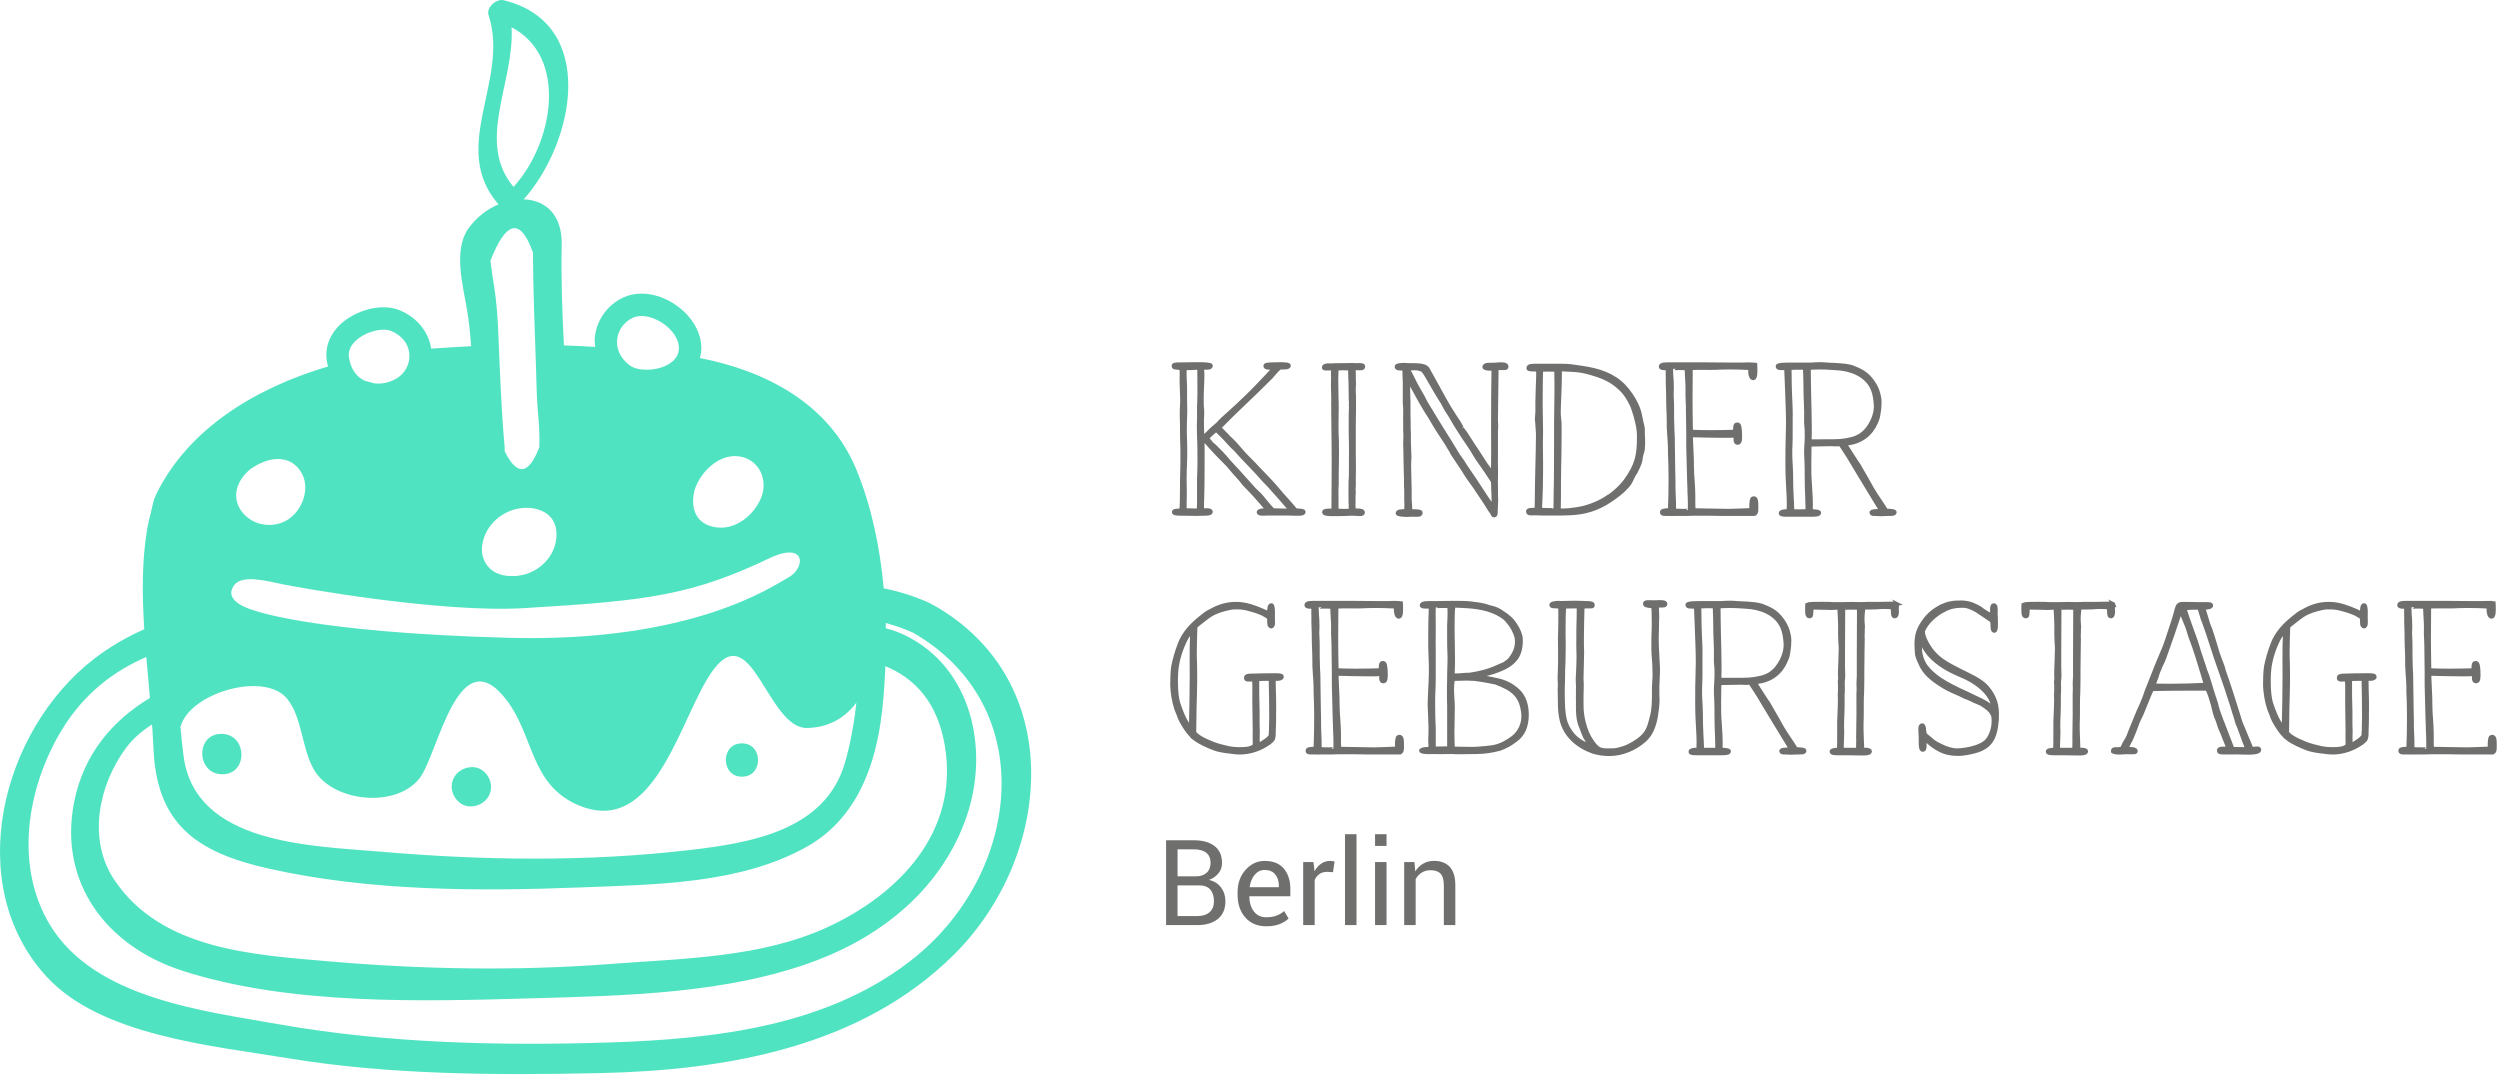 <svg width="283" height="122" viewBox="0 0 283 122" xmlns="http://www.w3.org/2000/svg"><g fill="none" fill-rule="evenodd"><path d="M53.23 91.285c1.214 0 2.277-.83 2.352-2.092.068-1.157-.876-2.355-2.092-2.355-1.212 0-2.28.833-2.355 2.094-.067 1.16.88 2.353 2.095 2.353M83.99 87.92c2.435 0 2.425-3.772-.005-3.772-2.434 0-2.422 3.773.006 3.773M25.167 87.647c2.96 0 2.842-4.574-.11-4.574-2.957 0-2.84 4.574.11 4.574" fill="#50E3C2" fill-rule="nonzero"/><path d="M105.7 68.514c-.05-.027-.104-.02-.156-.04-.063-.043-.09-.103-.168-.14-1.77-.826-3.547-1.375-5.338-1.734-.43-4.73-1.416-9.39-3.128-13.514-3.063-7.382-10.215-11.108-17.69-12.558.056-.212.124-.418.147-.648.153-1.434-.384-2.914-1.51-4.166-1.373-1.53-3.38-2.477-5.233-2.477-.74 0-1.437.15-2.07.44-1.796.835-3.028 2.563-3.22 4.513-.036.363.006.722.043 1.08-1.18-.07-2.358-.136-3.54-.17-.193-3.798-.332-7.6-.252-11.39.073-3.486-1.92-5.065-4.3-5.148C65.06 16.092 67.717 2.62 57.002.025c-.805-.195-1.98.81-1.696 1.684 2.414 7.4-4.504 14.925 1.12 21.425-1.296.553-2.524 1.483-3.42 2.76-1.724 2.464-.58 6.49-.14 9.167.225 1.36.368 2.74.467 4.13-1.166.06-3.013.166-4.52.275-.306-1.932-1.64-3.558-3.59-4.352-.538-.22-1.147-.33-1.806-.33-1.934 0-4.058.94-5.282 2.342-.92 1.05-1.33 2.338-1.158 3.625.033.256.1.492.158.732-7.932 2.353-15.725 6.848-19.466 14.494-.038.076-.036.135-.066.206-.04.082-.1.153-.128.242-.167.528-.27 1.083-.403 1.627-.14.573-.292 1.138-.393 1.727-.63 3.63-.597 7.534-.35 11.45-1.98.885-3.883 1.966-5.662 3.34-10.504 8.087-14.968 25.55-5.4 35.983 6.146 6.7 18.852 7.835 27.23 9.224 11.517 1.916 23.74 1.95 35.395 1.7 14.303-.308 29.542-2.92 40.1-13.416 11.223-11.157 12.834-30.988-2.294-39.546M78.617 55.506c.62-2.03 2.73-4.16 5.046-3.844 2.265.31 3.368 2.678 2.46 4.778-.818 1.896-2.84 3.557-5.037 3.257-2.27-.307-2.98-2.096-2.47-4.19M71.62 35.98c.307-.14.646-.206 1.004-.206 1.97 0 4.417 1.97 4.218 3.84-.156 1.505-2.037 2.24-3.65 2.24-.75 0-1.445-.16-1.88-.475-2.277-1.66-1.688-4.472.308-5.398M57.908 3.087c6.407 3.35 4.78 13.058.224 18.074-4.312-5.136.145-11.874-.224-18.073m2.42 25.497c.023 4.274.196 8.53.34 12.803.058 1.734.072 3.432.213 5.165.146 1.345.205 2.694.176 4.05-1.196 3.143-2.496 3.325-3.902.544 0-.093-.034-.143-.044-.224.004-.06.032-.127.026-.188-.39-4.24-.538-8.49-.716-12.744-.083-1.954-.202-3.86-.52-5.787-.154-.896-.28-1.794-.382-2.697 1.79-4.57 3.393-4.88 4.81-.922M58.49 57.61c1.907-.424 4.283.217 4.488 2.512.21 2.358-1.508 4.42-3.79 4.962-.236.054-.885.118-.653.126l-1.1-.016c-1.41-.153-2.608-.956-2.87-2.61-.18-2.367 1.64-4.47 3.926-4.975M43.42 37.322c.32 0 .61.046.85.143 2.522 1.027 2.627 3.798.973 5.133-.634.51-1.554.828-2.477.828-.113 0-.226-.014-.338-.024l-1.12-.29c-.894-.412-1.614-1.255-1.81-2.7-.24-1.788 2.23-3.09 3.923-3.09M28.22 53.21c1.676-1.298 4.263-2.002 5.72.01 1.264 1.746.45 4.34-1.22 5.51-1.52 1.066-3.744.894-5.05-.47-1.544-1.61-1.054-3.668.55-5.05m-1.66 12.97c.932-1.17 3.828-.37 5.45-.038 1.623.33 17.747 3.268 27.328 2.697 14.214-.847 19.055-1.46 28.164-5.836 3.848-1.585 3.572 1.364 1.783 2.342-1.79.98-10.892 7.41-31.714 6.854-22.44-.6-28.927-3.14-28.927-3.14s-3.618-.953-2.083-2.88m5.998 12.985c1.668 2.147 1.595 5.554 2.975 7.954 2.12 3.677 9.254 4.415 11.95 1 2.108-2.68 4.375-16.068 9.86-8.87 3.088 4.04 2.68 9.437 7.924 11.81 9.062 4.094 11.772-10.355 15.53-15.298 4.357-5.736 6.12 6.736 10.57 6.648 2.502-.048 4.31-1.186 5.573-2.864-.256 2.388-.683 4.688-1.294 6.8-2.23 7.712-10.752 9.092-17.653 9.89-11.55 1.337-23.323 1.174-34.886.178-7.9-.682-20.984-.81-22.323-10.79-.145-1.08-.262-2.194-.357-3.32.98-3.876 9.596-6.398 12.13-3.14m-15.35 2.846c.015.23.038.468.054.696.04.597.07 1.186.097 1.766 0 .05.003.105.007.156.34 8.653 4.854 11.86 13.03 13.695 11.475 2.583 23.876 2.583 35.567 2.127 8.33-.326 17.938-.394 25.406-4.62 5.6-3.165 7.763-9.134 8.467-15.205.197-1.686.316-3.44.39-5.215 3.397 1.423 5.924 4.136 6.74 9.076 1.61 9.742-5.257 16.808-13.42 20.53-7.493 3.415-16.354 3.486-24.4 4.105-10.632.814-21.335.62-31.955-.296-8.648-.75-18.982-1.326-24.263-9.244-3.044-4.566-1.76-10.707 1.306-14.87.815-1.105 1.84-1.973 2.976-2.7m86.563 26.194c-9.655 7.95-22.762 9.418-34.766 9.803-12.272.394-25.147.104-37.25-2.027-8.756-1.544-21.03-2.94-26.09-11.263-4.1-6.748-2.58-15.622 1.303-22.045 2.473-4.088 5.806-6.656 9.592-8.303.13 1.564.273 3.118.408 4.64-4.25 2.558-7.514 6.376-8.58 11.8-1.794 9.107 3.68 16.308 12.226 19.068 12.123 3.924 27.027 3.495 39.583 3.134 10.6-.3 22.368-.507 32.407-4.358 7.654-2.94 14.152-8.384 16.834-16.282 2.59-7.632.52-16.83-7.022-20.474-.684-.33-1.404-.574-2.144-.774-.004-.2 0-.398-.004-.598 1.03.285 2.06.625 3.094 1.098 14.367 8.295 12.173 26.893.407 36.58" fill="#50E3C2" fill-rule="nonzero"/><path d="M135.546 104.72c.976 0 1.748-.233 2.317-.696.57-.464.854-1.135.854-2.014 0-.59-.166-1.105-.498-1.55-.333-.443-.79-.727-1.37-.85.445-.162.803-.412 1.076-.748.272-.336.408-.717.408-1.143 0-.867-.283-1.516-.85-1.95-.567-.432-1.35-.65-2.353-.65H132v9.6h3.546zm.19-4.497c.572 0 .995.16 1.27.48.275.32.412.76.412 1.32 0 .534-.165.946-.494 1.238-.33.292-.79.437-1.378.437h-2.248v-3.474h2.44zm-2.438-4.08h1.833c.616 0 1.087.13 1.415.386.327.256.49.644.49 1.162 0 .475-.15.845-.454 1.11-.302.267-.696.4-1.18.4H133.3v-3.06zm11.562 8.462c.418-.168.754-.378 1.01-.63l-.51-.845c-.24.22-.527.393-.86.518-.33.125-.717.188-1.156.188-.602 0-1.07-.22-1.404-.66-.334-.44-.508-1.003-.52-1.687l.02-.034h4.627v-.81c0-.967-.247-1.74-.74-2.32-.49-.58-1.218-.87-2.18-.87-.827 0-1.542.336-2.146 1.01-.604.675-.906 1.52-.906 2.535v.29c0 1.056.294 1.914.88 2.575.587.662 1.377.992 2.37.992.593 0 1.1-.084 1.516-.252zm-.5-5.616c.272.34.408.765.408 1.274v.17h-3.29l-.013-.033c.07-.55.26-1.01.567-1.375.308-.366.68-.548 1.114-.548.536 0 .94.17 1.213.512zm6.716-1.463c-.057-.017-.13-.034-.217-.05-.09-.014-.18-.022-.278-.022-.387 0-.73.103-1.025.31-.297.206-.546.494-.748.863l-.127-1.04h-1.16v7.13h1.3v-5.094c.126-.295.308-.523.543-.686.235-.163.524-.244.867-.244l.665.04.178-1.207zm1.18 7.192h1.3V94.435h-1.3v10.283zm3.4 0h1.3v-7.133h-1.3v7.132zm0-8.96h1.3v-1.324h-1.3v1.325zm3.297 1.827v7.132h1.3v-5.202c.17-.312.4-.558.688-.738.29-.18.62-.27.993-.27.51 0 .89.13 1.137.395.248.264.372.71.372 1.338v4.476h1.3v-4.503c0-.94-.212-1.636-.634-2.087-.422-.45-1.017-.675-1.786-.675-.457 0-.865.104-1.223.313-.36.21-.657.502-.894.88l-.092-1.06h-1.16zM134.796 83.26l.023.023c.156.157.314.27.45.382.56.428 1.37.788 2.18 1.102.45.158.834.225 1.26.293l.564.067c.292.046.562.068.855.09 1.37.068 2.63-.45 3.486-1.057l.112-.045-.067.023c.16-.136.406-.316.474-.473.045-.113.09-.315.09-.473v-.27c.045-.832.045-1.372.045-2.092 0-.54.02-1.192 0-1.733-.024-.697-.046-1.552-.046-2.227.517.068 1.035-.045.9-.337-.113-.136-.405-.136-.833-.136h-.11c-.564 0-2.05.023-2.566.045-.473 0-.608.113-.608.27 0 .36.315.226.923.248.044.675.02 1.553.02 2.318 0 .607.024 1.237.024 1.845l.022 1.53c0 .27-.022.967 0 1.304v.45c-.45.293-.787.36-1.733.36-.427 0-.81-.045-1.17-.112-.607-.135-1.237-.293-1.822-.517-.494-.203-1.057-.45-1.37-.653-.27-.157-.474-.338-.676-.54l.045-2.97c.02-.99.066-1.958.066-2.902 0-.788 0-1.553-.022-2.25-.023-.316-.023-.72-.023-1.013 0-.81.046-1.958.068-2.857.158-.158.405-.36.563-.473l.43-.338c.223-.18.47-.36.65-.472.61-.405 1.418-.653 2.32-.833.2-.044.47-.044.72-.044.56 0 1.056.09 1.53.247.404.09 1.08.338 1.326.45.248.135.63.36.72.45.022.157.022.382.022.563 0 .09.023.202.045.292.068.09.158.18.248.158.25-.09.226-.45.204-.833v-.247c.022-.27 0-.99-.046-1.17-.045-.136-.045-.248-.202-.226-.225.023-.248.383-.27.923l-.63-.292c-.833-.36-1.845-.765-2.97-.788-1.125-.022-2.092.292-2.992.81-.428.18-.788.495-1.125.765-.99.788-1.937 1.755-2.41 3.06-.292.742-.56 1.687-.72 2.475-.09.607-.11 1.395-.11 1.958 0 .99.2 2.114.493 2.947l.248.607s.113.45.54 1.125c.338.563.61.9.856 1.17v.023zm-.742-10.462c.247-.586.584-1.058.855-1.35 0 .99-.024.697-.046 1.664-.023.968 0 2.318 0 3.42 0 1.395-.045 4.253-.09 5.873-.046-.068-.113-.135-.158-.225-.54-.72-.922-1.71-1.215-2.632-.134-.45-.247-1.283-.247-2.363 0-.652.023-1.53.203-2.295.18-.788.338-1.26.698-2.092zm8.302 4.162c0-.09 1.395-.09 1.463-.045-.024.495.02 1.17.02 1.665l.024 2.61c0 .202-.023.72-.023.9 0 .315 0 .81-.044 1.147-.022.158-.135.203-.202.293-.158.203-1.125.81-1.17.765-.023-.293-.023-1.237 0-1.597 0-.158-.023-.563-.023-.698v-1.44c-.044-1.215-.044-2.273-.044-3.6zm15.457-8.753c-.292 0-.562.023-.832.023h-.72c-.967 0-2.024-.023-3.082-.023h-4.117c-.584 0-1.26-.045-1.214.315.022.226.472.203.787.203-.022.338 0 .855 0 1.148 0 .427 0 .854.023 1.26.022.36.022.832.022 1.17 0 .495.023.945.045 1.44.023.562.023 1.124.023 1.665l.067 1.102c0 .023.068.855.068 1.148v.607c.046.945.068 2.025.068 2.97 0 1.125-.022 2.407-.067 3.487h-.224c-.293.023-.63.023-.675.203-.067.36.338.293.833.293.248 0 .495.022.72 0h1.26c.428-.023.878-.023 1.305-.023h1.238c.45 0 .922.023 1.372.023h3.78c.27-.136.248-.405.248-.72v-.226c0-.382 0-.81-.225-.877h.023c-.112-.045-.247-.022-.27 0-.157.112-.202.72-.157 1.305-.743.022-1.868.09-2.565.09l-3.914-.068c-.023-.427-.023-.855-.023-1.327v-.427c0-.473-.045-.968-.067-1.44-.045-.586-.09-1.238-.09-1.845 0-.338 0-.72-.023-1.058-.022-.855-.09-1.62-.09-2.317.945.022 2.385.067 3.533.067.495 0 1.08 0 1.462-.023-.067.563 0 .833.27.81.338 0 .315-.54.293-1.102v-.112c-.044-.518-.044-1.036-.427-.923-.18.023-.18.202-.202.45 0 .068-.022.292-.022.36-.697.023-1.777.045-2.722.045-.765 0-1.643-.022-2.183-.045-.022-1.17-.045-2.475-.045-3.623 0-1.125.023-2.407.023-3.51.406-.022.99-.022 1.418-.022.45 0 .878.023 1.305 0 .54-.022 1.08-.045 1.62-.045.72 0 1.62.023 2.318.068-.044.584.068 1.192.406 1.147.27-.045.27-.72.247-1.305 0-.09-.022-.202-.022-.292-.247-.023-.54-.046-.787-.046zm-8.73.54c0-.022.518-.044.968-.044.383 0 .72.022.72.045 0 .494.068 1.192.09 1.8.023.27 0 .9 0 1.125.046.9.068 1.71.068 2.677 0 .562.023 1.17.023 1.732v1.463l.09 3.51c0 .202.023.495.023.765.023.202.023.675.023.81.022.36.045.855.045 1.282v.833c0 .022-.337.045-.72.045-.472 0-.99-.023-.99-.045 0-.607 0-1.305-.044-1.89-.023-.405-.023-1.012-.023-1.417 0-.383-.022-.765-.022-1.148 0-.968-.044-1.935-.044-2.857 0-1.35-.045-1.53-.045-1.62-.044-.878-.044-2.003-.044-2.993 0-.315-.045-.923-.045-1.17 0-.225.023-.495.023-.765s-.022-.518-.022-.765c-.022-.36-.067-.878-.067-1.215v-.157zm18.135 7.832l1.395-.338c.63-.158 1.328-.45 1.733-.653.517-.27.922-.563 1.237-.968.473-.563.698-1.552.585-2.542-.09-.36-.27-.855-.562-1.283-.405-.674-.878-1.057-1.508-1.462-.427-.315-.787-.472-1.26-.585l-.292-.067c-.203-.068-.248-.113-.473-.158-.067 0-.45-.112-.517-.112-.743-.113-1.35-.203-2.228-.203h-.562c-.54 0-1.755 0-2.25.023h-.428c-.54-.023-1.215 0-1.192.292.022.158.225.18.495.18h.54c-.044.968-.067 2.115-.067 3.06v.922c0 .428 0 .855.023 1.26.022.787.067 1.53.045 2.317 0 .562-.044 1.125-.067 1.687-.022.63-.067 1.283-.067 1.823l.045 1.125c0 .203.023.428.023.63.023.473.045 1.125.023 1.642 0 .113-.023.225-.023.338v.45c.023.18.045.495-.022.787-1.034-.045-1.417.338-.494.428.36.022.54 0 .765 0 .293 0 1.71.022 1.958 0 .315-.023.405.022.968.022.967 0 .922-.022 1.98-.022.99 0 1.89-.135 2.79-.383.607-.202 1.237-.585 1.62-.877 1.102-.72 1.44-1.8 1.44-3.037 0-1.035-.315-2.025-.945-2.632-.54-.54-1.214-.945-2.047-1.193-.562-.156-1.237-.246-1.845-.404l-.81-.067zm-1.665 8.143c-.45 0-.562-.023-1.057-.023-.023-.517-.045-1.215-.045-1.8 0-.405.023-.854.023-1.282 0-.517.023-1.012.023-1.507 0-.337-.023-.697-.045-1.034-.022-.36-.044-.72-.044-1.057 0-.384.022-.744.112-1.126.585 0 .54-.023.878-.023.36-.02.9-.02 1.552.024 0 0 1.08.135 2.34.405 2.003.74 2.903 1.484 3.105 3.486.113 1.102-.405 2.114-1.125 2.677-1.372 1.012-2.115 1.08-3.06 1.17-1.62.157-1.44.09-2.655.09zm6.098-12.508c.113.787-.09 1.552-.63 2.25-.18.292-.382.404-.72.652-.9.36-1.327.697-3.104 1.08-.383.067-.878.18-1.26.157-.585.045-.81.067-1.125.067h-.337c.023-.493.045-1.168.045-1.73 0-.586-.022-1.148-.022-1.778-.023-.652-.023-1.485-.023-2.137 0-.787 0-1.53.09-2.182l1.058.045c1.463.067 3.016.27 4.276 1.057.157.113.585.383.697.585.608.697.878 1.282 1.058 1.912v.023zm-9.314 4.476v-3.148c-.023-.585 0-1.102 0-1.732v-1.17c0-.607-.023-1.372 0-1.957.022-.045 1.642-.068 1.687-.023.045.518.023 1.215 0 1.665 0 .112-.022.315-.022.405v1.282c0 .743 0 1.552.046 2.317 0 .224 0 .944-.023 1.124v.203c-.022.472-.022.877-.022 1.282-.022.494-.022.966-.022 1.46 0 .496 0 .99.023 1.463v4.815l-1.664.022v-2.182c-.045-.832-.068-1.935-.068-2.767 0-.494 0-.944.023-1.394.023-.45.046-1.057.046-1.665zm17.37-8.01c.337 0 .652.068.63-.18 0-.247-.315-.27-.743-.27-.157 0-.337 0-.472-.023-.27-.022-1.552-.022-1.777 0-.337.023-.765.023-1.012 0-.292.023-.764.068-.764.27.045.226.247.18.562.203.113 0 .203 0 .45.045 0 .63.023 1.508 0 2.205-.045.922-.045 1.89-.022 2.835v.653c0 .517 0 .99-.023 1.485 0 .134-.022.405-.022.54-.022.382.023.742.023 1.124 0 .158-.022.338-.022.496l.023 1.26c0 .675.023 1.417.18 2.092.405 1.89 1.913 3.128 3.668 3.735.63.18 1.26.247 1.8.247 1.508 0 2.993-.675 4.006-1.597.72-.653 1.08-1.552 1.282-2.632.09-.563.203-1.373.203-1.98 0-.136-.022-.248-.022-.36v-.338c-.022-.473 0-.968.023-1.44s.046-.9.046-1.328l-.135-2.7c-.022-.652 0-1.304.023-1.957v-.54c0-.203.023-.405.023-.563 0-.36-.023-.967-.045-1.372h.27c.36-.023.653.045.698-.202.045-.293-.517-.293-1.147-.248h-.224c-.54 0-1.058-.09-1.013.225.023.202.27.225.585.27.023 0 .09.023.18.023h.18c.023.45.045 1.125.045 1.575v.63c0 .224-.022.472-.022.697-.022.473-.022.968-.022 1.44 0 .337 0 .72.023 1.058.068.652.113 1.552.113 2.294 0 .316-.022.653-.045.946-.022.292-.022.584-.022.9 0 1.17 0 2.092-.248 2.97-.292 1.147-.427 1.8-1.485 2.587-.787.562-1.462.877-2.34 1.08-.382.09-.765.068-1.147.068-.878 0-1.148-.158-1.733-.99-.472-.676-.697-1.283-.922-2.138-.157-.607-.247-1.215-.247-2.025 0-.517 0-1.373.023-1.935.022-.36-.023-.698-.023-1.013l.068-2.925c0-.292-.022-.584-.022-.9v-.922c0-1.17.045-2.363.068-3.352l.54-.023zm-2.633.045c.135-.045 1.553-.045 1.598-.022 0 .224 0 1.575-.044 2.61v1.057c-.023.72.022 1.462.022 1.98 0 .675-.045 1.372-.067 2.047 0 .068-.022.203-.022.293v.315c0 .383.045.585.023.967v.54c-.022.27 0 .518 0 .788 0 1.305-.044 2.138.428 3.172.045.113.248.698.383.968l.63 1.013c-.157-.09-1.35-.496-2.024-1.373-.9-1.17-1.035-1.912-1.058-4.59 0-.36 0-.878.023-1.305l.023-1.463c.023-.472.045-.922.045-1.304.023-.788.023-1.823 0-2.79 0-1.08.023-2.633.045-2.903zm21.6 8.53c1.822-.114 2.947-1.148 3.465-2.34.135-.27.27-.63.315-.946 0-.046.022-.113.022-.18.09-.473.113-.9.113-1.305 0-.338-.068-.653-.158-.99-.247-.9-.922-1.8-1.552-2.25-.248-.202-.855-.495-1.17-.607-.585-.293-1.71-.338-2.565-.383h-.135c-.63-.022-.608-.067-1.238-.067-.315 0-.72.022-.99.045h-1.867c-.855 0-1.958-.023-1.935.225.022.247.202.247.517.247.113 0 .36.023.45.023l.09 2.294c.045 1.328.113 2.655.113 3.915 0 .36-.023.697-.023 1.08-.045 1.237-.045 2.452-.045 3.666 0 .765.023 1.485.068 2.205.045.945.135 1.935.067 2.947-.54-.022-.832.068-.877.203-.09.27.337.27.787.27h2.7c.54 0 .9-.023.923-.248.022-.157-.248-.18-.675-.225h-.27c.045-.967-.023-2.07-.09-2.992-.135-1.665-.045-3.06-.045-4.477.382 0 .832-.022 1.17-.022.517 0 .427 0 1.26-.023.607.046.922 0 1.012 0 .248.406.81 1.194 1.283 2.026l.742 1.237 2.543 4.185c-.315.09-1.103-.023-1.08.27 0 .112.157.18.27.18.157 0 .472 0 .675.022.247.023.675-.022.922-.022.473 0 .788.022.833-.203.045-.202-.383-.225-.968-.247l-.495-.765c-.45-.653-.922-1.35-1.395-2.227l-.225-.405c-.067-.112-.135-.27-.18-.314l-.675-1.17s-.09-.18-.135-.248c-.315-.427-.742-1.124-1.552-2.384zm-4.005-.34c.022-.47.022-1.056.022-1.55 0-1.148-.045-2.34-.067-3.488-.023-.99-.045-2.34-.045-3.194.337-.023.855-.045 1.215-.045.832 0 1.147.045 1.935.09 1.395.067 3.375.652 4.05 2.43.18.45.292 1.192.315 1.777.022.922-.405 1.934-1.013 2.677-.18.225-.54.54-.765.675-.315.18-.63.314-1.035.404-.967.226-1.417.226-3.217.226h-1.395zm-2.273-8.187c.09-.09 1.643-.068 1.665-.045l.023.405c.022.72.045 1.372.045 2.047 0 .517.022 1.012.045 1.53.022.63.045 1.282.022 1.934 0 .157 0 .382.023.584.022.225.045.45.045.653.022.315 0 .922-.023 1.372 0 .066-.022.224-.022.29-.045.654 0 1.26.022 1.868.023.428.023 1.013.023 1.463 0 .923.022 1.71.067 2.61v.203c.023.292.023.9.023 1.192-.135 0-1.53.023-1.643 0 0-.292-.022-.855-.045-1.192 0-.113-.022-.27-.022-.338-.045-.855-.068-1.687-.068-2.587 0-.517-.045-1.035-.067-1.53-.023-.27-.023-.652-.023-.9 0-.247 0-.63.023-.9.022-.472.022-1.08.022-1.596v-1.328c.023-.9-.022-1.777-.067-2.677 0-.225-.023-.45-.023-.697 0-.27-.022-.54-.022-.832 0-.45 0-1.013-.023-1.53zm22.366-.36c-.157-.09-.404-.09-.652-.068h-.202c-.473 0-.9.023-1.35.023h-1.17c-.203 0-.45.022-.675.022-.427-.022-1.732-.022-2.024 0-.428.023-.81 0-1.215 0-.314 0-.157-.022-.427-.022-.54 0-.99-.023-1.507 0h-.27c-.27 0-.495.022-.72.112 0 .09-.023.18-.023.293 0 .54-.045 1.125.338 1.08.248-.023.18-.293.226-.608v-.382c.382 0 .967.022 1.327.022.293 0 .518.023.81.023.405 0 .518-.023.945-.045.045.63.068 1.372.09 1.98-.022.63 0 1.237.023 1.867l.046.675c0 .562-.045 1.08-.045 1.62-.022.472-.044.967-.044 1.394l.022.495c0 .11-.045.224-.045.336.045.36.023.855.023 1.238l-.023.09c.023.495.023 1.034 0 1.552l-.045 1.147c-.045.63 0 1.282-.022 1.867v.383c0 .45 0 .81-.023 1.372-.517 0-.855.068-.832.27.023.18.36.225.99.203h.81c.18 0 1.238.022 1.44.022h.518c.45 0 .653-.112.653-.293 0-.112-.18-.18-.427-.202h-.45c0-.247 0-.675-.022-.9-.044-.832-.067-1.867-.022-2.677.023-.967-.022-2.002.045-2.992.023-.765.023-1.71.023-2.497 0-.676.022-1.373.022-2.026.023-.472 0-.922.023-1.394-.022-.248-.022-.473 0-.72 0-.225 0-.495.023-.743 0-.18-.045-.36-.045-.54-.022-.427.023-1.034.09-1.53.405 0 1.013 0 1.418-.022.337-.022.585-.045.9-.045.36 0 .675.023.922.045l.023.248c.023.405-.022.787.27.765.226-.023.27-.315.27-.63l-.022-.225c0-.113.023-.225.023-.293.023-.135 0-.247-.044-.315l.045.023zm-6.142 10.91v-.674c.045-.338.023-.72.023-.923-.022-.47.023-.81.046-1.056 0-.248 0-.608-.023-1.102v-1.395l.023-5.242c0-.09 1.665-.067 1.71-.022l-.023 5.106v2.564c-.045.562-.045 1.102-.022 1.62l-.022.36c.023 1.462 0 3.037-.022 4.34-.023.27 0 .79 0 1.014l-.023.967c-.135 0-1.53.023-1.755-.022-.022-.315.023-.788.023-1.17.023-.315 0-.608.023-.833-.045-.742 0-1.394.023-2.07.022-.472.022-.967.022-1.462zm17.415 2.542c.045-.292.045-.36.045-.518.09-1.462-.247-2.452-1.102-3.487-.743-.877-2.115-1.418-3.015-1.89-1.124-.585-2.272-1.103-3.104-2.093-.45-.517-1.193-1.687-1.148-2.407.428-.945 1.148-1.597 1.958-2.115.855-.495 1.372-.698 2.565-.698.518 0 1.013.248 1.53.54.496.338 1.576 1.036 1.71 1.148.023.248.046.427.046.675 0 .202.045.472.247.472.225 0 .225-.607.203-1.327 0-.18-.023-.405-.023-.607 0-.54.068-1.08-.292-1.036-.247.023-.202.698-.18 1.193-.787-.428-1.08-.653-1.304-.833-.54-.315-1.17-.652-2.115-.675-.922-.022-1.597.113-2.272.428-.99.518-1.71 1.102-2.385 2.272-.54.946-.54 1.868-.45 3.038.045.54.27.9.495 1.417.383.743.9 1.418 2.565 2.43.653.406 1.238.608 1.868.9.023 0 .068.045.09.045.226.113.496.27.878.383l.563.27.878.382c.473.316 1.058.653 1.283 1.26.068.18.068.428.068.698 0 .855-.36 1.688-.697 2.093-.697.832-2.52 1.102-3.352 1.125-.63.022-1.417-.27-1.8-.473-.562-.27-.9-.45-1.215-.765l-.652-.54c0-.18-.067-.248-.09-.653-.022-.18-.09-.405-.224-.405-.383 0-.248.63-.225 1.35v.383c0 .63 0 1.237.36 1.103.113-.045.158-.203.158-.495 0-.18-.022-.406.023-.698l.586.517c.427.36.945.653 1.35.833.585.27 1.575.382 2.34.292 2.655-.36 3.6-1.125 3.847-3.532zm-3.33-3.33c-2.745-1.238-3.825-1.98-4.68-3.082-.202-.27-.472-.788-.585-1.395-.067-.293-.09-1.013-.022-1.643.405 1.53 1.8 2.947 4.297 4.005.968.405 2.003.923 2.835 1.755.608.607.968 1.26 1.148 2.115-.63-.765-2.048-1.26-2.993-1.755zm16.537-10.122c-.157-.09-.405-.09-.652-.068h-.203c-.472 0-.9.023-1.35.023h-1.17c-.202 0-.45.022-.675.022-.427-.022-1.732-.022-2.025 0-.427.023-.81 0-1.215 0-.315 0-.157-.022-.427-.022-.54 0-.99-.023-1.508 0h-.27c-.27 0-.495.022-.72.112 0 .09-.022.18-.022.293 0 .54-.045 1.125.337 1.08.248-.023.18-.293.225-.608v-.382c.383 0 .968.022 1.328.022.292 0 .517.023.81.023.405 0 .517-.023.945-.045.045.63.067 1.372.09 1.98-.023.63 0 1.237.022 1.867l.045.675c0 .562-.045 1.08-.045 1.62-.022.472-.045.967-.045 1.394l.023.495c0 .11-.045.224-.045.336.045.36.022.855.022 1.238l-.022.09c.022.495.022 1.034 0 1.552l-.045 1.147c-.045.63 0 1.282-.023 1.867v.383c0 .45 0 .81-.022 1.372-.518 0-.855.068-.833.27.023.18.36.225.99.203h.81c.18 0 1.238.022 1.44.022h.518c.45 0 .652-.112.652-.293 0-.112-.18-.18-.427-.202h-.45c0-.247 0-.675-.023-.9-.045-.832-.067-1.867-.022-2.677.022-.967-.023-2.002.045-2.992.022-.765.022-1.71.022-2.497 0-.676.023-1.373.023-2.026.022-.472 0-.922.022-1.394-.022-.248-.022-.473 0-.72 0-.225 0-.495.023-.743 0-.18-.045-.36-.045-.54-.023-.427.022-1.034.09-1.53.405 0 1.012 0 1.417-.022.338-.022.585-.045.9-.045.36 0 .675.023.923.045l.022.248c.023.405-.022.787.27.765.225-.023.27-.315.27-.63l-.022-.225c0-.113.022-.225.022-.293.023-.135 0-.247-.045-.315l.045.023zm-6.142 10.91v-.674c.045-.338.022-.72.022-.923-.022-.47.023-.81.045-1.056 0-.248 0-.608-.022-1.102v-1.395l.022-5.242c0-.09 1.665-.067 1.71-.022l-.022 5.106v2.564c-.045.562-.045 1.102-.023 1.62l-.022.36c.022 1.462 0 3.037-.023 4.34-.022.27 0 .79 0 1.014l-.022.967c-.135 0-1.53.023-1.755-.022-.023-.315.022-.788.022-1.17.023-.315 0-.608.023-.833-.045-.742 0-1.394.022-2.07.023-.472.023-.967.023-1.462zm12.442-7.648c-.157.472-.337 1.057-.517 1.53l-.833 1.98-.472 1.19-.495 1.24c-.023.09-.135.336-.18.45-.09.224-.158.45-.225.65-.135.36-.27.72-.428 1.08-.382.766-.922 2.205-1.26 2.993l-.157.405c-.045.09-.045.135-.045.135-.09.157-.338.697-.27.54V83.8l-.18.293-.135.292-.158.315h.023c-.225.067-.383.067-.495.067h-.09c-.27 0-.518 0-.473.315.203.158.653.158 1.103.136.225-.023.495-.045.72-.023h.292c.315 0 .54.023.54-.18 0-.248-.607-.315-1.08-.248.18-.36.248-.54.338-.697l.18-.337c.247-.54.382-.923.585-1.44l.202-.562.428-.9.517-1.26.18-.45c.113-.292.293-.72.473-1.08 1.642-.044 3.285-.044 4.972-.044h1.238c.27.585.427 1.102.562 1.597l.068.203.045.225c.112.518.27 1.058.427 1.396.135.292.203.63.315.922l.09.225.225.495c.18.562.405.945.63 1.664-.652-.045-1.057-.045-1.057.225s.247.27.63.27h.09c.405-.022 2.092 0 2.677.023.45 0 1.215-.045 1.238-.337.022-.27-.27-.226-.653-.18-.067.022-.157.022-.225.022l-.967-2.317c-.203-.428-.405-1.012-.563-1.597-.495-1.574-1.057-3.396-1.62-4.95l-.045-.223c-.067-.203-.135-.428-.225-.63-.112-.225-.202-.54-.292-.788l-.113-.316-.337-1.125c-.158-.54-.338-1.103-.518-1.62-.022-.068-.067-.135-.09-.203l-.135-.36c-.157-.495-.27-.967-.54-1.777.54-.022.9-.09.878-.315-.023-.18-.27-.18-.698-.18h-.787c-.158 0-1.035-.022-1.238-.022h-.54c-.45 0-.585.202-.697.585-.135.607-.63 2.16-.833 2.722zm2.25.067c.068.225.135.428.225.653l.09.247c.113.293.225.585.315.877.225.653.45 1.395.653 2.07.067.203.112.405.18.585l.405 1.35c-1.238.066-2.655.11-4.05.11-.45 0-1.328-.02-1.8-.02l.27-.72c.112-.34.225-.744.427-1.17.068-.226.158-.406.248-.563.09-.18.18-.405.27-.63.72-2.025 1.215-3.42 1.507-4.342l.315-.967.248.652c.292.675.54 1.26.697 1.867zm3.173 8.19l-.27-.856c-.113-.336-.248-.72-.36-1.124l-.293-.967c-.067-.18-.09-.316-.135-.43l-.202-.54v.024l-.248-.765c-.18-.496-.292-.9-.495-1.486-.112-.36-.247-.854-.405-1.304-.72-1.935-1.125-3.15-1.215-3.51-.045-.09 1.553-.135 1.598-.067v-.023l.225.743c.09.337.202.674.337.967.068.202.113.382.203.585l.18.517.945 2.902c.517 1.485 1.08 3.037 1.53 4.477.045.113.09.226.112.338l.135.405c.068.203.158.563.27.9l.135.405.248.855c.045.112.112.202.135.292.427 1.193.787 2.115.945 2.542l-1.598-.022-.967-2.52c-.18-.472-.698-1.71-.81-2.317v-.022zm7.537 3.373l.023.023c.157.157.315.27.45.382.562.428 1.372.788 2.182 1.102.45.158.833.225 1.26.293l.563.067c.292.046.562.068.855.09 1.372.068 2.632-.45 3.487-1.057l.113-.045-.068.023c.158-.136.405-.316.473-.473.045-.113.09-.315.09-.473v-.27c.045-.832.045-1.372.045-2.092 0-.54.022-1.192 0-1.733-.023-.697-.045-1.552-.045-2.227.517.068 1.035-.045.9-.337-.113-.136-.405-.136-.833-.136h-.112c-.563 0-2.048.023-2.565.045-.473 0-.608.113-.608.27 0 .36.315.226.923.248.045.675.022 1.553.022 2.318 0 .607.023 1.237.023 1.845l.022 1.53c0 .27-.022.967 0 1.304v.45c-.45.293-.787.36-1.732.36-.428 0-.81-.045-1.17-.112-.608-.135-1.238-.293-1.823-.517-.495-.203-1.057-.45-1.372-.653-.27-.157-.473-.338-.675-.54l.045-2.97c.022-.99.067-1.958.067-2.902 0-.788 0-1.553-.022-2.25-.023-.316-.023-.72-.023-1.013 0-.81.045-1.958.068-2.857.157-.158.405-.36.562-.473l.428-.338c.225-.18.472-.36.652-.472.608-.405 1.418-.653 2.318-.833.202-.044.472-.044.72-.044.562 0 1.057.09 1.53.247.405.09 1.08.338 1.327.45.248.135.63.36.72.45.023.157.023.382.023.563 0 .09.022.202.045.292.067.09.157.18.247.158.248-.09.225-.45.203-.833v-.247c.022-.27 0-.99-.045-1.17-.045-.136-.045-.248-.203-.226-.225.023-.247.383-.27.923l-.63-.292c-.832-.36-1.845-.765-2.97-.788-1.125-.022-2.092.292-2.992.81-.428.18-.788.495-1.125.765-.99.788-1.935 1.755-2.408 3.06-.292.742-.562 1.687-.72 2.475-.09.607-.112 1.395-.112 1.958 0 .99.202 2.114.495 2.947l.247.607s.113.45.54 1.125c.338.563.608.9.855 1.17v.023zm-.742-10.462c.247-.586.585-1.058.855-1.35 0 .99-.023.697-.045 1.664-.023.968 0 2.318 0 3.42 0 1.395-.045 4.253-.09 5.873-.045-.068-.113-.135-.158-.225-.54-.72-.922-1.71-1.215-2.632-.135-.45-.247-1.283-.247-2.363 0-.652.022-1.53.202-2.295.18-.788.338-1.26.698-2.092zm8.302 4.162c0-.09 1.395-.09 1.463-.045-.023.495.022 1.17.022 1.665l.023 2.61c0 .202-.023.72-.023.9 0 .315 0 .81-.045 1.147-.022.158-.135.203-.202.293-.158.203-1.125.81-1.17.765-.023-.293-.023-1.237 0-1.597 0-.158-.023-.563-.023-.698v-1.44c-.045-1.215-.045-2.273-.045-3.6zm15.458-8.753c-.293 0-.563.023-.833.023h-.72c-.967 0-2.025-.023-3.082-.023h-4.118c-.585 0-1.26-.045-1.215.315.023.226.473.203.788.203-.023.338 0 .855 0 1.148 0 .427 0 .854.022 1.26.023.36.023.832.023 1.17 0 .495.022.945.045 1.44.022.562.022 1.124.022 1.665l.068 1.102c0 .023.067.855.067 1.148v.607c.045.945.068 2.025.068 2.97 0 1.125-.023 2.407-.068 3.487h-.225c-.292.023-.63.023-.675.203-.067.36.338.293.833.293.247 0 .495.022.72 0h1.26c.427-.023.877-.023 1.305-.023h1.237c.45 0 .923.023 1.373.023h3.78c.27-.136.247-.405.247-.72v-.226c0-.382 0-.81-.225-.877h.023c-.113-.045-.248-.022-.27 0-.158.112-.203.72-.158 1.305-.742.022-1.867.09-2.565.09l-3.915-.068c-.022-.427-.022-.855-.022-1.327v-.427c0-.473-.045-.968-.068-1.44-.045-.586-.09-1.238-.09-1.845 0-.338 0-.72-.022-1.058-.023-.855-.09-1.62-.09-2.317.945.022 2.385.067 3.532.067.495 0 1.08 0 1.463-.023-.068.563 0 .833.27.81.337 0 .315-.54.292-1.102v-.112c-.045-.518-.045-1.036-.427-.923-.18.023-.18.202-.203.45 0 .068-.022.292-.022.36-.698.023-1.778.045-2.723.045-.765 0-1.642-.022-2.182-.045-.023-1.17-.045-2.475-.045-3.623 0-1.125.022-2.407.022-3.51.405-.022.99-.022 1.418-.022.45 0 .877.023 1.305 0 .54-.022 1.08-.045 1.62-.045.72 0 1.62.023 2.317.068-.045.584.068 1.192.405 1.147.27-.045.27-.72.248-1.305 0-.09-.023-.202-.023-.292-.247-.023-.54-.046-.787-.046zm-8.73.54c0-.022.517-.044.967-.044.383 0 .72.022.72.045 0 .494.068 1.192.09 1.8.023.27 0 .9 0 1.125.045.9.068 1.71.068 2.677 0 .562.022 1.17.022 1.732v1.463l.09 3.51c0 .202.023.495.023.765.022.202.022.675.022.81.023.36.045.855.045 1.282v.833c0 .022-.337.045-.72.045-.472 0-.99-.023-.99-.045 0-.607 0-1.305-.045-1.89-.022-.405-.022-1.012-.022-1.417 0-.383-.023-.765-.023-1.148 0-.968-.045-1.935-.045-2.857 0-1.35-.045-1.53-.045-1.62-.045-.878-.045-2.003-.045-2.993 0-.315-.045-.923-.045-1.17 0-.225.023-.495.023-.765s-.023-.518-.023-.765c-.022-.36-.067-.878-.067-1.215v-.157z" fill="#6F6F6E" fill-rule="nonzero"/><path d="M134.796 83.26l.023.023c.156.157.314.27.45.382.56.428 1.37.788 2.18 1.102.45.158.834.225 1.26.293l.564.067c.292.046.562.068.855.09 1.37.068 2.63-.45 3.486-1.057l.112-.045-.067.023c.16-.136.406-.316.474-.473.045-.113.09-.315.09-.473v-.27c.045-.832.045-1.372.045-2.092 0-.54.02-1.192 0-1.733-.024-.697-.046-1.552-.046-2.227.517.068 1.035-.045.9-.337-.113-.136-.405-.136-.833-.136h-.11c-.564 0-2.05.023-2.566.045-.473 0-.608.113-.608.27 0 .36.315.226.923.248.044.675.02 1.553.02 2.318 0 .607.024 1.237.024 1.845l.022 1.53c0 .27-.022.967 0 1.304v.45c-.45.293-.787.36-1.733.36-.427 0-.81-.045-1.17-.112-.607-.135-1.237-.293-1.822-.517-.494-.203-1.057-.45-1.37-.653-.27-.157-.474-.338-.676-.54l.045-2.97c.02-.99.066-1.958.066-2.902 0-.788 0-1.553-.022-2.25-.023-.316-.023-.72-.023-1.013 0-.81.046-1.958.068-2.857.158-.158.405-.36.563-.473l.43-.338c.223-.18.47-.36.65-.472.61-.405 1.418-.653 2.32-.833.2-.044.47-.044.72-.044.56 0 1.056.09 1.53.247.404.09 1.08.338 1.326.45.248.135.63.36.72.45.022.157.022.382.022.563 0 .09.023.202.045.292.068.09.158.18.248.158.25-.09.226-.45.204-.833v-.247c.022-.27 0-.99-.046-1.17-.045-.136-.045-.248-.202-.226-.225.023-.248.383-.27.923l-.63-.292c-.833-.36-1.845-.765-2.97-.788-1.125-.022-2.092.292-2.992.81-.428.18-.788.495-1.125.765-.99.788-1.937 1.755-2.41 3.06-.292.742-.56 1.687-.72 2.475-.09.607-.11 1.395-.11 1.958 0 .99.2 2.114.493 2.947l.248.607s.113.45.54 1.125c.338.563.61.9.856 1.17v.023zm-.742-10.462c.247-.586.584-1.058.855-1.35 0 .99-.024.697-.046 1.664-.023.968 0 2.318 0 3.42 0 1.395-.045 4.253-.09 5.873-.046-.068-.113-.135-.158-.225-.54-.72-.922-1.71-1.215-2.632-.134-.45-.247-1.283-.247-2.363 0-.652.023-1.53.203-2.295.18-.788.338-1.26.698-2.092zm8.302 4.162c0-.09 1.395-.09 1.463-.045-.024.495.02 1.17.02 1.665l.024 2.61c0 .202-.023.72-.023.9 0 .315 0 .81-.044 1.147-.022.158-.135.203-.202.293-.158.203-1.125.81-1.17.765-.023-.293-.023-1.237 0-1.597 0-.158-.023-.563-.023-.698v-1.44c-.044-1.215-.044-2.273-.044-3.6zm15.457-8.753c-.292 0-.562.023-.832.023h-.72c-.967 0-2.024-.023-3.082-.023h-4.117c-.584 0-1.26-.045-1.214.315.022.226.472.203.787.203-.022.338 0 .855 0 1.148 0 .427 0 .854.023 1.26.022.36.022.832.022 1.17 0 .495.023.945.045 1.44.023.562.023 1.124.023 1.665l.067 1.102c0 .023.068.855.068 1.148v.607c.046.945.068 2.025.068 2.97 0 1.125-.022 2.407-.067 3.487h-.224c-.293.023-.63.023-.675.203-.067.36.338.293.833.293.248 0 .495.022.72 0h1.26c.428-.023.878-.023 1.305-.023h1.238c.45 0 .922.023 1.372.023h3.78c.27-.136.248-.405.248-.72v-.226c0-.382 0-.81-.225-.877h.023c-.112-.045-.247-.022-.27 0-.157.112-.202.72-.157 1.305-.743.022-1.868.09-2.565.09l-3.914-.068c-.023-.427-.023-.855-.023-1.327v-.427c0-.473-.045-.968-.067-1.44-.045-.586-.09-1.238-.09-1.845 0-.338 0-.72-.023-1.058-.022-.855-.09-1.62-.09-2.317.945.022 2.385.067 3.533.067.495 0 1.08 0 1.462-.023-.067.563 0 .833.27.81.338 0 .315-.54.293-1.102v-.112c-.044-.518-.044-1.036-.427-.923-.18.023-.18.202-.202.45 0 .068-.022.292-.022.36-.697.023-1.777.045-2.722.045-.765 0-1.643-.022-2.183-.045-.022-1.17-.045-2.475-.045-3.623 0-1.125.023-2.407.023-3.51.406-.022.99-.022 1.418-.022.45 0 .878.023 1.305 0 .54-.022 1.08-.045 1.62-.045.72 0 1.62.023 2.318.068-.044.584.068 1.192.406 1.147.27-.045.27-.72.247-1.305 0-.09-.022-.202-.022-.292-.247-.023-.54-.046-.787-.046zm-8.73.54c0-.022.518-.044.968-.044.383 0 .72.022.72.045 0 .494.068 1.192.09 1.8.023.27 0 .9 0 1.125.046.9.068 1.71.068 2.677 0 .562.023 1.17.023 1.732v1.463l.09 3.51c0 .202.023.495.023.765.023.202.023.675.023.81.022.36.045.855.045 1.282v.833c0 .022-.337.045-.72.045-.472 0-.99-.023-.99-.045 0-.607 0-1.305-.044-1.89-.023-.405-.023-1.012-.023-1.417 0-.383-.022-.765-.022-1.148 0-.968-.044-1.935-.044-2.857 0-1.35-.045-1.53-.045-1.62-.044-.878-.044-2.003-.044-2.993 0-.315-.045-.923-.045-1.17 0-.225.023-.495.023-.765s-.022-.518-.022-.765c-.022-.36-.067-.878-.067-1.215v-.157zm18.135 7.832l1.395-.338c.63-.158 1.328-.45 1.733-.653.517-.27.922-.563 1.237-.968.473-.563.698-1.552.585-2.542-.09-.36-.27-.855-.562-1.283-.405-.674-.878-1.057-1.508-1.462-.427-.315-.787-.472-1.26-.585l-.292-.067c-.203-.068-.248-.113-.473-.158-.067 0-.45-.112-.517-.112-.743-.113-1.35-.203-2.228-.203h-.562c-.54 0-1.755 0-2.25.023h-.428c-.54-.023-1.215 0-1.192.292.022.158.225.18.495.18h.54c-.044.968-.067 2.115-.067 3.06v.922c0 .428 0 .855.023 1.26.022.787.067 1.53.045 2.317 0 .562-.044 1.125-.067 1.687-.022.63-.067 1.283-.067 1.823l.045 1.125c0 .203.023.428.023.63.023.473.045 1.125.023 1.642 0 .113-.023.225-.023.338v.45c.023.18.045.495-.022.787-1.034-.045-1.417.338-.494.428.36.022.54 0 .765 0 .293 0 1.71.022 1.958 0 .315-.023.405.022.968.022.967 0 .922-.022 1.98-.022.99 0 1.89-.135 2.79-.383.607-.202 1.237-.585 1.62-.877 1.102-.72 1.44-1.8 1.44-3.037 0-1.035-.315-2.025-.945-2.632-.54-.54-1.214-.945-2.047-1.193-.562-.156-1.237-.246-1.845-.404l-.81-.067zm-1.665 8.143c-.45 0-.562-.023-1.057-.023-.023-.517-.045-1.215-.045-1.8 0-.405.023-.854.023-1.282 0-.517.023-1.012.023-1.507 0-.337-.023-.697-.045-1.034-.022-.36-.044-.72-.044-1.057 0-.384.022-.744.112-1.126.585 0 .54-.023.878-.023.36-.02.9-.02 1.552.024 0 0 1.08.135 2.34.405 2.003.74 2.903 1.484 3.105 3.486.113 1.102-.405 2.114-1.125 2.677-1.372 1.012-2.115 1.08-3.06 1.17-1.62.157-1.44.09-2.655.09zm6.098-12.508c.113.787-.09 1.552-.63 2.25-.18.292-.382.404-.72.652-.9.36-1.327.697-3.104 1.08-.383.067-.878.18-1.26.157-.585.045-.81.067-1.125.067h-.337c.023-.493.045-1.168.045-1.73 0-.586-.022-1.148-.022-1.778-.023-.652-.023-1.485-.023-2.137 0-.787 0-1.53.09-2.182l1.058.045c1.463.067 3.016.27 4.276 1.057.157.113.585.383.697.585.608.697.878 1.282 1.058 1.912v.023zm-9.314 4.476v-3.148c-.023-.585 0-1.102 0-1.732v-1.17c0-.607-.023-1.372 0-1.957.022-.045 1.642-.068 1.687-.023.045.518.023 1.215 0 1.665 0 .112-.022.315-.022.405v1.282c0 .743 0 1.552.046 2.317 0 .224 0 .944-.023 1.124v.203c-.022.472-.022.877-.022 1.282-.022.494-.022.966-.022 1.46 0 .496 0 .99.023 1.463v4.815l-1.664.022v-2.182c-.045-.832-.068-1.935-.068-2.767 0-.494 0-.944.023-1.394.023-.45.046-1.057.046-1.665zm17.37-8.01c.337 0 .652.068.63-.18 0-.247-.315-.27-.743-.27-.157 0-.337 0-.472-.023-.27-.022-1.552-.022-1.777 0-.337.023-.765.023-1.012 0-.292.023-.764.068-.764.27.045.226.247.18.562.203.113 0 .203 0 .45.045 0 .63.023 1.508 0 2.205-.045.922-.045 1.89-.022 2.835v.653c0 .517 0 .99-.023 1.485 0 .134-.022.405-.022.54-.022.382.023.742.023 1.124 0 .158-.022.338-.022.496l.023 1.26c0 .675.023 1.417.18 2.092.405 1.89 1.913 3.128 3.668 3.735.63.18 1.26.247 1.8.247 1.508 0 2.993-.675 4.006-1.597.72-.653 1.08-1.552 1.282-2.632.09-.563.203-1.373.203-1.98 0-.136-.022-.248-.022-.36v-.338c-.022-.473 0-.968.023-1.44s.046-.9.046-1.328l-.135-2.7c-.022-.652 0-1.304.023-1.957v-.54c0-.203.023-.405.023-.563 0-.36-.023-.967-.045-1.372h.27c.36-.023.653.045.698-.202.045-.293-.517-.293-1.147-.248h-.224c-.54 0-1.058-.09-1.013.225.023.202.27.225.585.27.023 0 .09.023.18.023h.18c.023.45.045 1.125.045 1.575v.63c0 .224-.022.472-.022.697-.022.473-.022.968-.022 1.44 0 .337 0 .72.023 1.058.068.652.113 1.552.113 2.294 0 .316-.022.653-.045.946-.022.292-.022.584-.022.9 0 1.17 0 2.092-.248 2.97-.292 1.147-.427 1.8-1.485 2.587-.787.562-1.462.877-2.34 1.08-.382.09-.765.068-1.147.068-.878 0-1.148-.158-1.733-.99-.472-.676-.697-1.283-.922-2.138-.157-.607-.247-1.215-.247-2.025 0-.517 0-1.373.023-1.935.022-.36-.023-.698-.023-1.013l.068-2.925c0-.292-.022-.584-.022-.9v-.922c0-1.17.045-2.363.068-3.352l.54-.023zm-2.633.045c.135-.045 1.553-.045 1.598-.022 0 .224 0 1.575-.044 2.61v1.057c-.023.72.022 1.462.022 1.98 0 .675-.045 1.372-.067 2.047 0 .068-.022.203-.022.293v.315c0 .383.045.585.023.967v.54c-.022.27 0 .518 0 .788 0 1.305-.044 2.138.428 3.172.045.113.248.698.383.968l.63 1.013c-.157-.09-1.35-.496-2.024-1.373-.9-1.17-1.035-1.912-1.058-4.59 0-.36 0-.878.023-1.305l.023-1.463c.023-.472.045-.922.045-1.304.023-.788.023-1.823 0-2.79 0-1.08.023-2.633.045-2.903zm21.6 8.53c1.822-.114 2.947-1.148 3.465-2.34.135-.27.27-.63.315-.946 0-.046.022-.113.022-.18.09-.473.113-.9.113-1.305 0-.338-.068-.653-.158-.99-.247-.9-.922-1.8-1.552-2.25-.248-.202-.855-.495-1.17-.607-.585-.293-1.71-.338-2.565-.383h-.135c-.63-.022-.608-.067-1.238-.067-.315 0-.72.022-.99.045h-1.867c-.855 0-1.958-.023-1.935.225.022.247.202.247.517.247.113 0 .36.023.45.023l.09 2.294c.045 1.328.113 2.655.113 3.915 0 .36-.023.697-.023 1.08-.045 1.237-.045 2.452-.045 3.666 0 .765.023 1.485.068 2.205.045.945.135 1.935.067 2.947-.54-.022-.832.068-.877.203-.09.27.337.27.787.27h2.7c.54 0 .9-.023.923-.248.022-.157-.248-.18-.675-.225h-.27c.045-.967-.023-2.07-.09-2.992-.135-1.665-.045-3.06-.045-4.477.382 0 .832-.022 1.17-.022.517 0 .427 0 1.26-.023.607.046.922 0 1.012 0 .248.406.81 1.194 1.283 2.026l.742 1.237 2.543 4.185c-.315.09-1.103-.023-1.08.27 0 .112.157.18.27.18.157 0 .472 0 .675.022.247.023.675-.022.922-.022.473 0 .788.022.833-.203.045-.202-.383-.225-.968-.247l-.495-.765c-.45-.653-.922-1.35-1.395-2.227l-.225-.405c-.067-.112-.135-.27-.18-.314l-.675-1.17s-.09-.18-.135-.248c-.315-.427-.742-1.124-1.552-2.384zm-4.005-.34c.022-.47.022-1.056.022-1.55 0-1.148-.045-2.34-.067-3.488-.023-.99-.045-2.34-.045-3.194.337-.023.855-.045 1.215-.045.832 0 1.147.045 1.935.09 1.395.067 3.375.652 4.05 2.43.18.45.292 1.192.315 1.777.022.922-.405 1.934-1.013 2.677-.18.225-.54.54-.765.675-.315.18-.63.314-1.035.404-.967.226-1.417.226-3.217.226h-1.395zm-2.273-8.187c.09-.09 1.643-.068 1.665-.045l.023.405c.022.72.045 1.372.045 2.047 0 .517.022 1.012.045 1.53.022.63.045 1.282.022 1.934 0 .157 0 .382.023.584.022.225.045.45.045.653.022.315 0 .922-.023 1.372 0 .066-.022.224-.022.29-.045.654 0 1.26.022 1.868.023.428.023 1.013.023 1.463 0 .923.022 1.71.067 2.61v.203c.023.292.023.9.023 1.192-.135 0-1.53.023-1.643 0 0-.292-.022-.855-.045-1.192 0-.113-.022-.27-.022-.338-.045-.855-.068-1.687-.068-2.587 0-.517-.045-1.035-.067-1.53-.023-.27-.023-.652-.023-.9 0-.247 0-.63.023-.9.022-.472.022-1.08.022-1.596v-1.328c.023-.9-.022-1.777-.067-2.677 0-.225-.023-.45-.023-.697 0-.27-.022-.54-.022-.832 0-.45 0-1.013-.023-1.53zm22.366-.36c-.157-.09-.404-.09-.652-.068h-.202c-.473 0-.9.023-1.35.023h-1.17c-.203 0-.45.022-.675.022-.427-.022-1.732-.022-2.024 0-.428.023-.81 0-1.215 0-.314 0-.157-.022-.427-.022-.54 0-.99-.023-1.507 0h-.27c-.27 0-.495.022-.72.112 0 .09-.023.18-.023.293 0 .54-.045 1.125.338 1.08.248-.023.18-.293.226-.608v-.382c.382 0 .967.022 1.327.022.293 0 .518.023.81.023.405 0 .518-.023.945-.045.045.63.068 1.372.09 1.98-.022.63 0 1.237.023 1.867l.046.675c0 .562-.045 1.08-.045 1.62-.022.472-.044.967-.044 1.394l.022.495c0 .11-.045.224-.045.336.045.36.023.855.023 1.238l-.023.09c.023.495.023 1.034 0 1.552l-.045 1.147c-.045.63 0 1.282-.022 1.867v.383c0 .45 0 .81-.023 1.372-.517 0-.855.068-.832.27.023.18.36.225.99.203h.81c.18 0 1.238.022 1.44.022h.518c.45 0 .653-.112.653-.293 0-.112-.18-.18-.427-.202h-.45c0-.247 0-.675-.022-.9-.044-.832-.067-1.867-.022-2.677.023-.967-.022-2.002.045-2.992.023-.765.023-1.71.023-2.497 0-.676.022-1.373.022-2.026.023-.472 0-.922.023-1.394-.022-.248-.022-.473 0-.72 0-.225 0-.495.023-.743 0-.18-.045-.36-.045-.54-.022-.427.023-1.034.09-1.53.405 0 1.013 0 1.418-.022.337-.022.585-.045.9-.045.36 0 .675.023.922.045l.023.248c.023.405-.022.787.27.765.226-.023.27-.315.27-.63l-.022-.225c0-.113.023-.225.023-.293.023-.135 0-.247-.044-.315l.045.023zm-6.142 10.91v-.674c.045-.338.023-.72.023-.923-.022-.47.023-.81.046-1.056 0-.248 0-.608-.023-1.102v-1.395l.023-5.242c0-.09 1.665-.067 1.71-.022l-.023 5.106v2.564c-.045.562-.045 1.102-.022 1.62l-.022.36c.023 1.462 0 3.037-.022 4.34-.023.27 0 .79 0 1.014l-.023.967c-.135 0-1.53.023-1.755-.022-.022-.315.023-.788.023-1.17.023-.315 0-.608.023-.833-.045-.742 0-1.394.023-2.07.022-.472.022-.967.022-1.462zm17.415 2.542c.045-.292.045-.36.045-.518.09-1.462-.247-2.452-1.102-3.487-.743-.877-2.115-1.418-3.015-1.89-1.124-.585-2.272-1.103-3.104-2.093-.45-.517-1.193-1.687-1.148-2.407.428-.945 1.148-1.597 1.958-2.115.855-.495 1.372-.698 2.565-.698.518 0 1.013.248 1.53.54.496.338 1.576 1.036 1.71 1.148.023.248.046.427.046.675 0 .202.045.472.247.472.225 0 .225-.607.203-1.327 0-.18-.023-.405-.023-.607 0-.54.068-1.08-.292-1.036-.247.023-.202.698-.18 1.193-.787-.428-1.08-.653-1.304-.833-.54-.315-1.17-.652-2.115-.675-.922-.022-1.597.113-2.272.428-.99.518-1.71 1.102-2.385 2.272-.54.946-.54 1.868-.45 3.038.045.54.27.9.495 1.417.383.743.9 1.418 2.565 2.43.653.406 1.238.608 1.868.9.023 0 .068.045.09.045.226.113.496.27.878.383l.563.27.878.382c.473.316 1.058.653 1.283 1.26.068.18.068.428.068.698 0 .855-.36 1.688-.697 2.093-.697.832-2.52 1.102-3.352 1.125-.63.022-1.417-.27-1.8-.473-.562-.27-.9-.45-1.215-.765l-.652-.54c0-.18-.067-.248-.09-.653-.022-.18-.09-.405-.224-.405-.383 0-.248.63-.225 1.35v.383c0 .63 0 1.237.36 1.103.113-.045.158-.203.158-.495 0-.18-.022-.406.023-.698l.586.517c.427.36.945.653 1.35.833.585.27 1.575.382 2.34.292 2.655-.36 3.6-1.125 3.847-3.532zm-3.33-3.33c-2.745-1.238-3.825-1.98-4.68-3.082-.202-.27-.472-.788-.585-1.395-.067-.293-.09-1.013-.022-1.643.405 1.53 1.8 2.947 4.297 4.005.968.405 2.003.923 2.835 1.755.608.607.968 1.26 1.148 2.115-.63-.765-2.048-1.26-2.993-1.755zm16.537-10.122c-.157-.09-.405-.09-.652-.068h-.203c-.472 0-.9.023-1.35.023h-1.17c-.202 0-.45.022-.675.022-.427-.022-1.732-.022-2.025 0-.427.023-.81 0-1.215 0-.315 0-.157-.022-.427-.022-.54 0-.99-.023-1.508 0h-.27c-.27 0-.495.022-.72.112 0 .09-.022.18-.022.293 0 .54-.045 1.125.337 1.08.248-.023.18-.293.225-.608v-.382c.383 0 .968.022 1.328.022.292 0 .517.023.81.023.405 0 .517-.023.945-.045.045.63.067 1.372.09 1.98-.023.63 0 1.237.022 1.867l.045.675c0 .562-.045 1.08-.045 1.62-.022.472-.045.967-.045 1.394l.023.495c0 .11-.045.224-.045.336.045.36.022.855.022 1.238l-.022.09c.022.495.022 1.034 0 1.552l-.045 1.147c-.045.63 0 1.282-.023 1.867v.383c0 .45 0 .81-.022 1.372-.518 0-.855.068-.833.27.023.18.36.225.99.203h.81c.18 0 1.238.022 1.44.022h.518c.45 0 .652-.112.652-.293 0-.112-.18-.18-.427-.202h-.45c0-.247 0-.675-.023-.9-.045-.832-.067-1.867-.022-2.677.022-.967-.023-2.002.045-2.992.022-.765.022-1.71.022-2.497 0-.676.023-1.373.023-2.026.022-.472 0-.922.022-1.394-.022-.248-.022-.473 0-.72 0-.225 0-.495.023-.743 0-.18-.045-.36-.045-.54-.023-.427.022-1.034.09-1.53.405 0 1.012 0 1.417-.022.338-.022.585-.045.9-.045.36 0 .675.023.923.045l.022.248c.023.405-.022.787.27.765.225-.023.27-.315.27-.63l-.022-.225c0-.113.022-.225.022-.293.023-.135 0-.247-.045-.315l.045.023zm-6.142 10.91v-.674c.045-.338.022-.72.022-.923-.022-.47.023-.81.045-1.056 0-.248 0-.608-.022-1.102v-1.395l.022-5.242c0-.09 1.665-.067 1.71-.022l-.022 5.106v2.564c-.045.562-.045 1.102-.023 1.62l-.022.36c.022 1.462 0 3.037-.023 4.34-.022.27 0 .79 0 1.014l-.022.967c-.135 0-1.53.023-1.755-.022-.023-.315.022-.788.022-1.17.023-.315 0-.608.023-.833-.045-.742 0-1.394.022-2.07.023-.472.023-.967.023-1.462zm12.442-7.648c-.157.472-.337 1.057-.517 1.53l-.833 1.98-.472 1.19-.495 1.24c-.023.09-.135.336-.18.45-.09.224-.158.45-.225.65-.135.36-.27.72-.428 1.08-.382.766-.922 2.205-1.26 2.993l-.157.405c-.045.09-.045.135-.045.135-.09.157-.338.697-.27.54V83.8l-.18.293-.135.292-.158.315h.023c-.225.067-.383.067-.495.067h-.09c-.27 0-.518 0-.473.315.203.158.653.158 1.103.136.225-.023.495-.045.72-.023h.292c.315 0 .54.023.54-.18 0-.248-.607-.315-1.08-.248.18-.36.248-.54.338-.697l.18-.337c.247-.54.382-.923.585-1.44l.202-.562.428-.9.517-1.26.18-.45c.113-.292.293-.72.473-1.08 1.642-.044 3.285-.044 4.972-.044h1.238c.27.585.427 1.102.562 1.597l.068.203.045.225c.112.518.27 1.058.427 1.396.135.292.203.63.315.922l.09.225.225.495c.18.562.405.945.63 1.664-.652-.045-1.057-.045-1.057.225s.247.27.63.27h.09c.405-.022 2.092 0 2.677.023.45 0 1.215-.045 1.238-.337.022-.27-.27-.226-.653-.18-.067.022-.157.022-.225.022l-.967-2.317c-.203-.428-.405-1.012-.563-1.597-.495-1.574-1.057-3.396-1.62-4.95l-.045-.223c-.067-.203-.135-.428-.225-.63-.112-.225-.202-.54-.292-.788l-.113-.316-.337-1.125c-.158-.54-.338-1.103-.518-1.62-.022-.068-.067-.135-.09-.203l-.135-.36c-.157-.495-.27-.967-.54-1.777.54-.022.9-.09.878-.315-.023-.18-.27-.18-.698-.18h-.787c-.158 0-1.035-.022-1.238-.022h-.54c-.45 0-.585.202-.697.585-.135.607-.63 2.16-.833 2.722zm2.25.067c.068.225.135.428.225.653l.09.247c.113.293.225.585.315.877.225.653.45 1.395.653 2.07.067.203.112.405.18.585l.405 1.35c-1.238.066-2.655.11-4.05.11-.45 0-1.328-.02-1.8-.02l.27-.72c.112-.34.225-.744.427-1.17.068-.226.158-.406.248-.563.09-.18.18-.405.27-.63.72-2.025 1.215-3.42 1.507-4.342l.315-.967.248.652c.292.675.54 1.26.697 1.867zm3.173 8.19l-.27-.856c-.113-.336-.248-.72-.36-1.124l-.293-.967c-.067-.18-.09-.316-.135-.43l-.202-.54v.024l-.248-.765c-.18-.496-.292-.9-.495-1.486-.112-.36-.247-.854-.405-1.304-.72-1.935-1.125-3.15-1.215-3.51-.045-.09 1.553-.135 1.598-.067v-.023l.225.743c.09.337.202.674.337.967.068.202.113.382.203.585l.18.517.945 2.902c.517 1.485 1.08 3.037 1.53 4.477.045.113.09.226.112.338l.135.405c.068.203.158.563.27.9l.135.405.248.855c.045.112.112.202.135.292.427 1.193.787 2.115.945 2.542l-1.598-.022-.967-2.52c-.18-.472-.698-1.71-.81-2.317v-.022zm7.537 3.373l.023.023c.157.157.315.27.45.382.562.428 1.372.788 2.182 1.102.45.158.833.225 1.26.293l.563.067c.292.046.562.068.855.09 1.372.068 2.632-.45 3.487-1.057l.113-.045-.068.023c.158-.136.405-.316.473-.473.045-.113.09-.315.09-.473v-.27c.045-.832.045-1.372.045-2.092 0-.54.022-1.192 0-1.733-.023-.697-.045-1.552-.045-2.227.517.068 1.035-.045.9-.337-.113-.136-.405-.136-.833-.136h-.112c-.563 0-2.048.023-2.565.045-.473 0-.608.113-.608.27 0 .36.315.226.923.248.045.675.022 1.553.022 2.318 0 .607.023 1.237.023 1.845l.022 1.53c0 .27-.022.967 0 1.304v.45c-.45.293-.787.36-1.732.36-.428 0-.81-.045-1.17-.112-.608-.135-1.238-.293-1.823-.517-.495-.203-1.057-.45-1.372-.653-.27-.157-.473-.338-.675-.54l.045-2.97c.022-.99.067-1.958.067-2.902 0-.788 0-1.553-.022-2.25-.023-.316-.023-.72-.023-1.013 0-.81.045-1.958.068-2.857.157-.158.405-.36.562-.473l.428-.338c.225-.18.472-.36.652-.472.608-.405 1.418-.653 2.318-.833.202-.044.472-.044.72-.044.562 0 1.057.09 1.53.247.405.09 1.08.338 1.327.45.248.135.63.36.72.45.023.157.023.382.023.563 0 .09.022.202.045.292.067.09.157.18.247.158.248-.09.225-.45.203-.833v-.247c.022-.27 0-.99-.045-1.17-.045-.136-.045-.248-.203-.226-.225.023-.247.383-.27.923l-.63-.292c-.832-.36-1.845-.765-2.97-.788-1.125-.022-2.092.292-2.992.81-.428.18-.788.495-1.125.765-.99.788-1.935 1.755-2.408 3.06-.292.742-.562 1.687-.72 2.475-.09.607-.112 1.395-.112 1.958 0 .99.202 2.114.495 2.947l.247.607s.113.45.54 1.125c.338.563.608.9.855 1.17v.023zm-.742-10.462c.247-.586.585-1.058.855-1.35 0 .99-.023.697-.045 1.664-.023.968 0 2.318 0 3.42 0 1.395-.045 4.253-.09 5.873-.045-.068-.113-.135-.158-.225-.54-.72-.922-1.71-1.215-2.632-.135-.45-.247-1.283-.247-2.363 0-.652.022-1.53.202-2.295.18-.788.338-1.26.698-2.092zm8.302 4.162c0-.09 1.395-.09 1.463-.045-.023.495.022 1.17.022 1.665l.023 2.61c0 .202-.023.72-.023.9 0 .315 0 .81-.045 1.147-.022.158-.135.203-.202.293-.158.203-1.125.81-1.17.765-.023-.293-.023-1.237 0-1.597 0-.158-.023-.563-.023-.698v-1.44c-.045-1.215-.045-2.273-.045-3.6zm15.458-8.753c-.293 0-.563.023-.833.023h-.72c-.967 0-2.025-.023-3.082-.023h-4.118c-.585 0-1.26-.045-1.215.315.023.226.473.203.788.203-.023.338 0 .855 0 1.148 0 .427 0 .854.022 1.26.023.36.023.832.023 1.17 0 .495.022.945.045 1.44.022.562.022 1.124.022 1.665l.068 1.102c0 .023.067.855.067 1.148v.607c.045.945.068 2.025.068 2.97 0 1.125-.023 2.407-.068 3.487h-.225c-.292.023-.63.023-.675.203-.067.36.338.293.833.293.247 0 .495.022.72 0h1.26c.427-.023.877-.023 1.305-.023h1.237c.45 0 .923.023 1.373.023h3.78c.27-.136.247-.405.247-.72v-.226c0-.382 0-.81-.225-.877h.023c-.113-.045-.248-.022-.27 0-.158.112-.203.72-.158 1.305-.742.022-1.867.09-2.565.09l-3.915-.068c-.022-.427-.022-.855-.022-1.327v-.427c0-.473-.045-.968-.068-1.44-.045-.586-.09-1.238-.09-1.845 0-.338 0-.72-.022-1.058-.023-.855-.09-1.62-.09-2.317.945.022 2.385.067 3.532.067.495 0 1.08 0 1.463-.023-.068.563 0 .833.27.81.337 0 .315-.54.292-1.102v-.112c-.045-.518-.045-1.036-.427-.923-.18.023-.18.202-.203.45 0 .068-.022.292-.022.36-.698.023-1.778.045-2.723.045-.765 0-1.642-.022-2.182-.045-.023-1.17-.045-2.475-.045-3.623 0-1.125.022-2.407.022-3.51.405-.022.99-.022 1.418-.022.45 0 .877.023 1.305 0 .54-.022 1.08-.045 1.62-.045.72 0 1.62.023 2.317.068-.045.584.068 1.192.405 1.147.27-.045.27-.72.248-1.305 0-.09-.023-.202-.023-.292-.247-.023-.54-.046-.787-.046zm-8.73.54c0-.022.517-.044.967-.044.383 0 .72.022.72.045 0 .494.068 1.192.09 1.8.023.27 0 .9 0 1.125.045.9.068 1.71.068 2.677 0 .562.022 1.17.022 1.732v1.463l.09 3.51c0 .202.023.495.023.765.022.202.022.675.022.81.023.36.045.855.045 1.282v.833c0 .022-.337.045-.72.045-.472 0-.99-.023-.99-.045 0-.607 0-1.305-.045-1.89-.022-.405-.022-1.012-.022-1.417 0-.383-.023-.765-.023-1.148 0-.968-.045-1.935-.045-2.857 0-1.35-.045-1.53-.045-1.62-.045-.878-.045-2.003-.045-2.993 0-.315-.045-.923-.045-1.17 0-.225.023-.495.023-.765s-.023-.518-.023-.765c-.022-.36-.067-.878-.067-1.215v-.157z" stroke="#6F6F6E" stroke-width=".375"/><path d="M146.7 57.745c-.406-.472-1.08-1.26-1.6-1.822l-.673-.788c.044.045-.36-.404-.474-.54l-.47-.494-.992-1.034c-.427-.473-.832-.878-1.282-1.327-.54-.52-.966-1.104-1.484-1.644l-.427-.427-.16-.136-.18-.203c-.11-.11-.898-.92-.898-.92 1.957-2.003 3.846-3.69 5.87-5.737.07-.068.16-.18.25-.293.224-.27.448-.517.673-.72.18-.022.315-.022.474-.022.112 0 .225 0 .315-.023.133-.022.27-.067.292-.202.023-.203-.405-.203-.9-.225l-1.125.022c-.316.023-.677.023-.698.18-.023.158.067.248.36.27.225 0 .427 0 .63.023-.27.292-.744.81-.99 1.057-.72.765-1.418 1.507-2.228 2.272-.563.563-1.148 1.08-1.733 1.62l-.673.607-.272.247.023-.023c-.18.203-.337.36-.54.563l-.45.382c-.246.202-.47.45-.674.65-.45.406-.495.45-.517.43v-.046c-.023-.158-.023-.36-.023-.45-.023-.36-.023-.832-.023-1.17 0-.225 0-.585.024-.832v-.608c-.023-.135-.046-.36-.046-.517-.023-.63 0-1.26.023-1.912.024-.473.047-.99.047-1.462 0-.158 0-.36-.046-.833.587.023 1.036.045.992-.292-.024-.135-.677-.18-1.464-.18-.314 0-1.55.022-1.822.022h-.406c-.337 0-.584.045-.584.18 0 .27.157.248.45.27.113 0 .27.045.45.068.022.472 0 1.057 0 1.484l.044 1.373c0 .247.024.472.024.742 0 .203-.023.428-.023.607-.022.203-.022.383-.022.563-.022.585.023 1.215.023 1.71v.517c0 .495 0 .967.024 1.462.022.45.022.923.022 1.373 0 .628 0 1.236-.023 1.843-.022.563-.022 1.125-.022 1.62-.022.922 0 2.002-.066 2.722-.563.045-.832.022-.855.225-.024.225.493.225 1.124.225.202 0 1.26.022 1.484.022.248 0 .495-.022.698-.022h.18c.428 0 .787-.045.766-.27-.024-.158-.204-.202-.496-.202-.113 0-.18.022-.495 0v-.608c.07-1.89.07-3.914.07-5.826 0-.406 0-1.08-.023-1.53.044-.09.292.27.472.404l.29.337.744.81c.54.563 1.035 1.058 1.37 1.396l.542.652.81.9.428.54c1.102 1.125 1.665 1.777 2.07 2.25l.584.675-.45.022c-.405 0-.585.135-.562.247 0 .293.743.18 1.08.18h2.182c.293 0 .63.023.946.023.27 0 1.012.067.945-.27-.023-.158-.45-.158-.9-.18zm-12.534-9.493c0-.225 0-.608.023-.878 0-.225.022-.652.022-.877 0-.428-.023-.832-.023-1.237v-1.035c0-.36 0-.675-.024-.99-.023-.45-.044-1.035-.023-1.53.27.023 1.305-.022 1.576-.045l.022 2.7c0 .315-.023.675-.023 1.035-.024.36-.024.72-.024 1.08v.832c0 .292-.023.562-.023.877 0 .63.023 1.237.046 1.89.022.562.022 1.125.022 1.665v.718c0 .54-.023 1.125-.046 1.665v2.565c0 .292-.023.787-.023 1.057-.47.022-1.237-.045-1.53 0 0-.517 0-1.327.023-1.822 0-.473-.023-1.26-.023-1.755 0-.585.023-1.17.046-1.732.022-.428.022-.81.022-1.17 0-.517 0-1.012-.023-1.507-.024-.474-.024-.968-.024-1.508zm2.542 1.372c0-.113.698-.72.97-.922.18.18 1.034.99 1.236 1.26l.18.202c.225.247.518.54.764.765l.654.72c.56.583.763.808.876.92.495.54.97.99 1.395 1.508.204.248.54.563.856.9.27.27 2.25 2.542 2.452 2.79-.114 0-1.802-.023-1.98-.045-.27-.27-.495-.54-1.305-1.53-.338-.405-.698-.653-1.013-1.035-.316-.36-.563-.607-1.238-1.372-.113-.113-.54-.63-.72-.788l-.698-.765c-.315-.382-.517-.607-.855-.967l-.764-.765c-.002 0-.722-.696-.812-.876zm16.56-7.874c.27-.045.472-.022.63-.022.248 0 .428 0 .45-.225.022-.248-.338-.225-.855-.203-.135 0-.248-.022-.36-.022-.315.022-1.553.022-1.89.022-.27 0-.54.045-.72.023h-.27c-.044 0-.09.022-.134.022-.227.023-.316.203-.294.27.023.18.225.135.472.135.18 0 .27-.022.585.023-.068.54 0 .9-.023 1.192 0 .45-.022.855 0 1.305.023.36.023.742.023 1.102-.023.405.022.9 0 1.327.022 2.294.067 4.634.046 7.04-.025 1.328 0 2.768-.025 4.028-.427-.023-1.035-.023-1.056.18-.024.247.38.292.92.292.248 0 1.418 0 1.688-.023.226-.022.563-.022.743-.022.16 0 .294.022.43.022.358.023.606.045.674-.135.09-.247-.226-.337-.675-.337h-.316c-.07-.36-.07-.742-.046-1.035 0-.36-.023-.54.023-.9 0-.135-.022-.382-.022-.495.046-.36.023-.742.023-1.147.024-.9.024-1.732 0-2.79v-1.844c-.022-1.395.046-3.172.024-4.32 0-.27 0-.562-.023-.854-.022-.315 0-.585.024-.878 0-.18-.023-.405-.023-.652.024-.405-.022-.81-.022-1.08zm-1.935.045c0-.09 1.417-.09 1.463 0 0 .473.023 1.102.044 1.642 0 .518.023 1.035.023 1.485 0 .225 0 .45.023.653-.023.18 0 .36 0 .562l-.023.697c0 1.08-.023 2.182.023 3.262.023.54 0 1.238 0 1.777v1.103c-.023.382 0 .607 0 .81 0 .225-.046.427-.046.787-.022.675 0 1.462 0 2.182 0 0 .046.653 0 1.013-.315.044-1.417.022-1.507-.023v-1.282c0-.518-.023-1.035.023-1.62v-1.327l.023-1.305c0-.786.02-1.484 0-2.226-.07-1.305-.047-2.61-.024-3.915 0-.18-.023-.315 0-.495-.023-.158-.023-.428-.023-.675 0-.45-.023-.968-.023-1.463-.022-.517.023-1.192.023-1.642zm10.304-.025c-.202-.473-1.214-.473-1.867-.473h-.472c-.023 0-.067-.022-.136-.022-.54-.023-1.147.022-1.102.247.046.248.292.248.877.225 0 .428.023 1.058.045 1.508v1.957c0 .248 0 .473.024.698.022.292.044.607.022.922-.022.338 0 .743 0 1.125v.518c0 .247 0 .517.023.742 0 .18 0 .698-.023.855l.07 3.533c.02.27.02.675.02.922 0 .293 0 .563.024.923.023.495 0 .922 0 .967 0 .36.023.495.023.743 0 .202-.023.405-.023.675-.54-.023-.967 0-.967.292 0 .135.653.203 1.148.203.18-.023.406-.023.585-.023h.27c.337.023.675.045.675-.27 0-.18-.338-.18-.653-.202h-.292c-.09 0-.18-.023-.225-.023 0-.382-.023-.652-.044-.9-.046-.495-.023-.967-.023-1.44 0-.292-.023-.585-.023-.877l-.044-1.958c0-.18.022-.337.022-.517.022-.293.022-.563 0-.878-.046-.72-.046-1.44-.046-2.205 0-.18-.022-.36-.022-.562v-.563c-.023-.517-.023-1.35-.023-1.845 0-.427 0-.855-.022-1.305-.023-.517-.023-1.102-.023-1.755.564 1.013 1.284 2.385 1.846 3.308l.653 1.035c.563.99 1.125 1.867 1.755 2.79 0 0 .248.427.36.607l.203.315c.067.203.135.293.81 1.305l.518.765c.36.63.855 1.328 1.37 2.025l.25.383c.494.742.9 1.305 1.44 2.205l.135.18v-.023c.157.27.202.518.405.473.202-.045.18-.315.18-.653l.046-1.035c-.023-.495-.023-1.237-.023-1.687 0-.248-.022-.63 0-.855v-.225c.023-.428 0-.698 0-1.305 0-.203-.022-.405 0-.743v-3.037c0-.27.046-.518.023-.743-.023-.225-.023-.45-.023-.697l.07-5.693h.673c.248 0 .428.023.45-.202 0-.36-.63-.315-1.237-.27-.067 0-.157.022-.18.022h-.382c-.293 0-.54 0-.653.09-.47.405.45.45.654.428h.248c-.046 2.115-.046 4.387-.046 6.435 0 2.07.023 3.442-.022 5.422-.314-.54-.697-.945-1.057-1.552-.292-.473-.607-.945-.877-1.35-.09-.113-.203-.293-.315-.473-.27-.382-.54-.877-.81-1.26-.134-.157-.224-.292-.314-.427-.046-.068-.18-.248-.09-.158-.225-.45-.495-.877-.855-1.395-.743-1.125-1.484-2.497-2.227-3.87l-.766-1.372zm-2.226.022c.09-.045.382-.067.81-.067.338 0 .697.157.787.18.113.157.25.27.428.607v-.022l.338.585c.472.81.764 1.35 1.035 1.777.315.473.54.833.968 1.665v-.022c.27.405.584.922.81 1.327.066.135.2.338.27.45.495.788 1.012 1.598 1.462 2.228.427.607.697 1.192 1.102 1.732.563.765 1.013 1.463 1.553 2.295l.022 1.058c0 .045.023.18.023.337.023.428.023 1.373 0 1.463-.136-.203-.766-1.08-1.305-1.935l-.72-1.103-1.012-1.485-.427-.675c-.27-.337-.563-.787-.787-1.17l-.135-.247v.022c-.315-.54-.563-.922-.945-1.53-.833-1.327-1.394-2.25-2.273-3.712-.09-.225-.405-.788-.81-1.485-.495-.855-.742-1.463-1.19-2.273zm14.49 15.885c-.563-.022-.968 0-.968.203 0 .337.34.27.654.27h.27c.18 0 .495 0 .697.022h2.002c.225-.022-.09-.022.157 0 .7 0 1.464-.045 2.14-.135 1.775-.27 3.103-1.057 4.319-2.002l.226-.18c.337-.27.697-.63.922-.9.247-.293.337-.518.472-.81.113-.225.226-.473.293-.563v.023l.113-.18c.18-.36.38-.743.517-1.215 0 0 .044-.315.067-.428 0-.067.046-.18.046-.247l.09-.315c.044-.113.066-.225.09-.405.044-.45.044-.923.022-1.328 0-.09-.022-.157-.022-.247v-.63c0-.248-.113-.608-.18-.923l-.113-.54c-.157-.945-.63-1.822-1.058-2.452-.248-.36-.518-.698-.81-1.013-1.192-1.237-2.79-1.822-4.972-2.115-1.08-.135-1.012-.202-2.16-.202h-2.588c-.518 0-1.125-.045-1.148.27-.022.202.16.202.495.225.113 0 .428 0 .608.022v.743c-.044.99-.068 1.912-.09 2.902v1.148c0 .135-.044.405-.044.562-.046.315.044.495.044.9l.067.945c0 1.238-.044 2.43-.066 3.645-.023 1.17-.067 2.655-.067 3.825l-.023 1.125zm11.588-8.325c.023 2.25-.27 3.308-1.463 4.995-.674.923-1.755 1.778-1.935 1.823-.787.562-1.71.967-2.655 1.237-.36.09-.674.158-1.148.225 0 0-.99.158-1.8.113l.024-1.35c0-1.148 0-2.295.023-3.42.023-.99.044-1.958.044-2.903 0-.787.024-1.552 0-2.25-.022-.315-.09-.72-.09-1.012 0-.855.07-1.755.09-2.678.024-.697.046-1.552.046-2.272.315-.023.113 0 .36 0 1.688.067 2.183.09 3.87.652 1.147.383 1.934.878 2.7 1.643.54.517 1.058 1.485 1.238 1.957.45 1.238.698 2.43.698 3.24zm-11.025 1.125l.023-1.687c0-.968-.046-2.003-.046-2.993 0-1.642.023-3.15.046-3.87-.023-.067 1.62-.067 1.642 0l.023 1.328c0 .99 0 1.89-.023 2.857-.022.968-.022 2.318-.022 3.42 0 1.53 0 4.815-.044 6.3l-.023 1.845c-.044.045-1.62.023-1.642-.022-.044-.09 0-.698.022-1.17.023-.495.046-1.193.046-1.373.023-1.057.023-1.777.023-2.722 0-.563-.023-1.148-.023-1.913zm23.468-9.27c-.293 0-.563.023-.833.023h-.72c-.966 0-2.025-.023-3.082-.023h-4.117c-.585 0-1.26-.045-1.215.315.023.225.472.203.787.203-.023.337 0 .855 0 1.147 0 .428 0 .855.023 1.26.023.36.023.833.023 1.17 0 .495.022.945.044 1.44.023.563.023 1.125.023 1.665l.067 1.103c0 .022.067.855.067 1.147v.608c.045.945.068 2.025.068 2.97 0 1.125-.023 2.407-.067 3.487h-.225c-.292.023-.63.023-.675.203-.068.36.337.292.832.292.248 0 .495.023.72 0h1.26c.428-.022.877-.022 1.305-.022h1.237c.45 0 .923.022 1.374.022h3.78c.27-.135.246-.405.246-.72v-.225c0-.382 0-.81-.225-.877h.023c-.113-.045-.248-.023-.27 0-.157.112-.202.72-.157 1.305-.743.022-1.868.09-2.566.09l-3.915-.068c-.022-.427-.022-.855-.022-1.327v-.428c0-.472-.044-.967-.067-1.44-.046-.585-.09-1.237-.09-1.845 0-.337 0-.72-.022-1.057-.022-.855-.09-1.62-.09-2.318.946.023 2.386.068 3.532.068.495 0 1.08 0 1.464-.023-.07.563 0 .833.27.81.337 0 .314-.54.29-1.102v-.113c-.043-.517-.043-1.035-.425-.922-.18.022-.18.202-.203.45 0 .067-.022.292-.022.36-.697.022-1.778.045-2.722.045-.766 0-1.643-.023-2.183-.045-.022-1.17-.044-2.475-.044-3.623 0-1.125.022-2.407.022-3.51.405-.022.99-.022 1.417-.022.45 0 .877.022 1.305 0 .54-.023 1.08-.045 1.62-.045.72 0 1.62.022 2.317.067-.044.585.07 1.193.406 1.148.27-.045.27-.72.248-1.305 0-.09-.023-.203-.023-.293-.247-.022-.54-.045-.787-.045zm-8.73.54c0-.022.518-.045.968-.045.382 0 .72.023.72.045 0 .495.067 1.193.09 1.8.022.27 0 .9 0 1.125.044.9.067 1.71.067 2.678 0 .562.023 1.17.023 1.732v1.463l.09 3.51c0 .202.023.495.023.765.022.202.022.675.022.81.024.36.046.855.046 1.282v.833c0 .022-.337.045-.72.045-.472 0-.99-.023-.99-.045 0-.608 0-1.305-.046-1.89-.022-.405-.022-1.013-.022-1.418 0-.382-.023-.765-.023-1.147 0-.968-.044-1.935-.044-2.858 0-1.35-.046-1.53-.046-1.62-.044-.877-.044-2.002-.044-2.992 0-.315-.045-.923-.045-1.17 0-.225.023-.495.023-.765s-.022-.518-.022-.765c-.023-.36-.067-.878-.067-1.215v-.158zm19.688 8.507c1.82-.113 2.946-1.148 3.464-2.34.136-.27.27-.63.315-.945 0-.046.023-.113.023-.18.09-.473.113-.9.113-1.305 0-.338-.07-.653-.16-.99-.245-.9-.92-1.8-1.55-2.25-.248-.202-.855-.495-1.17-.607-.585-.293-1.71-.338-2.566-.383h-.135c-.63-.022-.608-.067-1.238-.067-.315 0-.72.022-.99.045h-1.867c-.855 0-1.958-.023-1.935.225.022.247.202.247.517.247.112 0 .36.023.45.023l.09 2.294c.044 1.328.113 2.655.113 3.915 0 .36-.024.697-.024 1.08-.046 1.237-.046 2.452-.046 3.666 0 .765.023 1.485.07 2.205.043.945.133 1.935.065 2.947-.54-.022-.833.067-.877.202-.09.27.337.27.786.27h2.7c.54 0 .9-.022.923-.247.022-.158-.25-.18-.675-.225h-.27c.044-.967-.024-2.07-.09-2.992-.136-1.665-.046-3.06-.046-4.477.382 0 .832-.022 1.17-.022.518 0 .428 0 1.26-.023.607.046.922 0 1.012 0 .248.406.81 1.194 1.283 2.026l.743 1.237 2.543 4.185c-.316.09-1.103-.023-1.08.27 0 .112.157.18.27.18.156 0 .47 0 .674.022.248.022.675-.023.922-.023.472 0 .787.023.832-.202.046-.203-.382-.225-.968-.248l-.495-.764c-.45-.653-.923-1.35-1.395-2.227l-.226-.405c-.067-.112-.136-.27-.18-.314l-.675-1.17s-.09-.18-.135-.248c-.315-.427-.743-1.124-1.553-2.384zm-4.006-.338c.023-.472.023-1.057.023-1.552 0-1.147-.046-2.34-.067-3.487-.023-.99-.046-2.34-.046-3.194.338-.023.856-.045 1.215-.045.832 0 1.148.045 1.935.09 1.395.067 3.375.652 4.05 2.43.18.45.293 1.192.316 1.776.022.923-.405 1.935-1.013 2.678-.18.224-.54.54-.765.674-.316.18-.63.315-1.036.405-.966.226-1.417.226-3.216.226h-1.395zm-2.273-8.188c.09-.09 1.642-.068 1.664-.045l.024.405c.022.72.044 1.372.044 2.047 0 .517.022 1.012.045 1.53.023.63.046 1.282.023 1.934 0 .157 0 .382.023.584.022.225.044.45.044.652.023.315 0 .923-.023 1.373 0 .066-.022.224-.022.29-.044.654 0 1.26.023 1.868.022.428.022 1.013.022 1.463 0 .923.023 1.71.067 2.61v.203c.023.292.023.9.023 1.192-.135 0-1.53.023-1.643 0 0-.292-.022-.855-.044-1.192 0-.113-.023-.27-.023-.338-.044-.855-.067-1.687-.067-2.587 0-.517-.046-1.035-.067-1.53-.024-.27-.024-.652-.024-.9 0-.247 0-.63.023-.9.02-.472.02-1.08.02-1.596v-1.328c.025-.9-.02-1.777-.065-2.677 0-.225-.023-.45-.023-.697 0-.27-.023-.54-.023-.833 0-.45 0-1.012-.023-1.53z" fill="#6F6F6E" fill-rule="nonzero"/><path d="M146.7 57.745c-.406-.472-1.08-1.26-1.6-1.822l-.673-.788c.044.045-.36-.404-.474-.54l-.47-.494-.992-1.034c-.427-.473-.832-.878-1.282-1.327-.54-.52-.966-1.104-1.484-1.644l-.427-.427-.16-.136-.18-.203c-.11-.11-.898-.92-.898-.92 1.957-2.003 3.846-3.69 5.87-5.737.07-.068.16-.18.25-.293.224-.27.448-.517.673-.72.18-.022.315-.022.474-.022.112 0 .225 0 .315-.023.133-.022.27-.067.292-.202.023-.203-.405-.203-.9-.225l-1.125.022c-.316.023-.677.023-.698.18-.023.158.067.248.36.27.225 0 .427 0 .63.023-.27.292-.744.81-.99 1.057-.72.765-1.418 1.507-2.228 2.272-.563.563-1.148 1.08-1.733 1.62l-.673.607-.272.247.023-.023c-.18.203-.337.36-.54.563l-.45.382c-.246.202-.47.45-.674.65-.45.406-.495.45-.517.43v-.046c-.023-.158-.023-.36-.023-.45-.023-.36-.023-.832-.023-1.17 0-.225 0-.585.024-.832v-.608c-.023-.135-.046-.36-.046-.517-.023-.63 0-1.26.023-1.912.024-.473.047-.99.047-1.462 0-.158 0-.36-.046-.833.587.023 1.036.045.992-.292-.024-.135-.677-.18-1.464-.18-.314 0-1.55.022-1.822.022h-.406c-.337 0-.584.045-.584.18 0 .27.157.248.45.27.113 0 .27.045.45.068.022.472 0 1.057 0 1.484l.044 1.373c0 .247.024.472.024.742 0 .203-.023.428-.023.607-.022.203-.022.383-.022.563-.022.585.023 1.215.023 1.71v.517c0 .495 0 .967.024 1.462.022.45.022.923.022 1.373 0 .628 0 1.236-.023 1.843-.022.563-.022 1.125-.022 1.62-.022.922 0 2.002-.066 2.722-.563.045-.832.022-.855.225-.024.225.493.225 1.124.225.202 0 1.26.022 1.484.022.248 0 .495-.022.698-.022h.18c.428 0 .787-.045.766-.27-.024-.158-.204-.202-.496-.202-.113 0-.18.022-.495 0v-.608c.07-1.89.07-3.914.07-5.826 0-.406 0-1.08-.023-1.53.044-.09.292.27.472.404l.29.337.744.81c.54.563 1.035 1.058 1.37 1.396l.542.652.81.9.428.54c1.102 1.125 1.665 1.777 2.07 2.25l.584.675-.45.022c-.405 0-.585.135-.562.247 0 .293.743.18 1.08.18h2.182c.293 0 .63.023.946.023.27 0 1.012.067.945-.27-.023-.158-.45-.158-.9-.18zm-12.534-9.493c0-.225 0-.608.023-.878 0-.225.022-.652.022-.877 0-.428-.023-.832-.023-1.237v-1.035c0-.36 0-.675-.024-.99-.023-.45-.044-1.035-.023-1.53.27.023 1.305-.022 1.576-.045l.022 2.7c0 .315-.023.675-.023 1.035-.024.36-.024.72-.024 1.08v.832c0 .292-.023.562-.023.877 0 .63.023 1.237.046 1.89.022.562.022 1.125.022 1.665v.718c0 .54-.023 1.125-.046 1.665v2.565c0 .292-.023.787-.023 1.057-.47.022-1.237-.045-1.53 0 0-.517 0-1.327.023-1.822 0-.473-.023-1.26-.023-1.755 0-.585.023-1.17.046-1.732.022-.428.022-.81.022-1.17 0-.517 0-1.012-.023-1.507-.024-.474-.024-.968-.024-1.508zm2.542 1.372c0-.113.698-.72.97-.922.18.18 1.034.99 1.236 1.26l.18.202c.225.247.518.54.764.765l.654.72c.56.583.763.808.876.92.495.54.97.99 1.395 1.508.204.248.54.563.856.9.27.27 2.25 2.542 2.452 2.79-.114 0-1.802-.023-1.98-.045-.27-.27-.495-.54-1.305-1.53-.338-.405-.698-.653-1.013-1.035-.316-.36-.563-.607-1.238-1.372-.113-.113-.54-.63-.72-.788l-.698-.765c-.315-.382-.517-.607-.855-.967l-.764-.765c-.002 0-.722-.696-.812-.876zm16.56-7.874c.27-.045.472-.022.63-.022.248 0 .428 0 .45-.225.022-.248-.338-.225-.855-.203-.135 0-.248-.022-.36-.022-.315.022-1.553.022-1.89.022-.27 0-.54.045-.72.023h-.27c-.044 0-.09.022-.134.022-.227.023-.316.203-.294.27.023.18.225.135.472.135.18 0 .27-.022.585.023-.068.54 0 .9-.023 1.192 0 .45-.022.855 0 1.305.023.36.023.742.023 1.102-.023.405.022.9 0 1.327.022 2.294.067 4.634.046 7.04-.025 1.328 0 2.768-.025 4.028-.427-.023-1.035-.023-1.056.18-.024.247.38.292.92.292.248 0 1.418 0 1.688-.023.226-.022.563-.022.743-.022.16 0 .294.022.43.022.358.023.606.045.674-.135.09-.247-.226-.337-.675-.337h-.316c-.07-.36-.07-.742-.046-1.035 0-.36-.023-.54.023-.9 0-.135-.022-.382-.022-.495.046-.36.023-.742.023-1.147.024-.9.024-1.732 0-2.79v-1.844c-.022-1.395.046-3.172.024-4.32 0-.27 0-.562-.023-.854-.022-.315 0-.585.024-.878 0-.18-.023-.405-.023-.652.024-.405-.022-.81-.022-1.08zm-1.935.045c0-.09 1.417-.09 1.463 0 0 .473.023 1.102.044 1.642 0 .518.023 1.035.023 1.485 0 .225 0 .45.023.653-.023.18 0 .36 0 .562l-.023.697c0 1.08-.023 2.182.023 3.262.023.54 0 1.238 0 1.777v1.103c-.023.382 0 .607 0 .81 0 .225-.046.427-.046.787-.022.675 0 1.462 0 2.182 0 0 .046.653 0 1.013-.315.044-1.417.022-1.507-.023v-1.282c0-.518-.023-1.035.023-1.62v-1.327l.023-1.305c0-.786.02-1.484 0-2.226-.07-1.305-.047-2.61-.024-3.915 0-.18-.023-.315 0-.495-.023-.158-.023-.428-.023-.675 0-.45-.023-.968-.023-1.463-.022-.517.023-1.192.023-1.642zm10.304-.025c-.202-.473-1.214-.473-1.867-.473h-.472c-.023 0-.067-.022-.136-.022-.54-.023-1.147.022-1.102.247.046.248.292.248.877.225 0 .428.023 1.058.045 1.508v1.957c0 .248 0 .473.024.698.022.292.044.607.022.922-.022.338 0 .743 0 1.125v.518c0 .247 0 .517.023.742 0 .18 0 .698-.023.855l.07 3.533c.02.27.02.675.02.922 0 .293 0 .563.024.923.023.495 0 .922 0 .967 0 .36.023.495.023.743 0 .202-.023.405-.023.675-.54-.023-.967 0-.967.292 0 .135.653.203 1.148.203.18-.023.406-.023.585-.023h.27c.337.023.675.045.675-.27 0-.18-.338-.18-.653-.202h-.292c-.09 0-.18-.023-.225-.023 0-.382-.023-.652-.044-.9-.046-.495-.023-.967-.023-1.44 0-.292-.023-.585-.023-.877l-.044-1.958c0-.18.022-.337.022-.517.022-.293.022-.563 0-.878-.046-.72-.046-1.44-.046-2.205 0-.18-.022-.36-.022-.562v-.563c-.023-.517-.023-1.35-.023-1.845 0-.427 0-.855-.022-1.305-.023-.517-.023-1.102-.023-1.755.564 1.013 1.284 2.385 1.846 3.308l.653 1.035c.563.99 1.125 1.867 1.755 2.79 0 0 .248.427.36.607l.203.315c.067.203.135.293.81 1.305l.518.765c.36.63.855 1.328 1.37 2.025l.25.383c.494.742.9 1.305 1.44 2.205l.135.18v-.023c.157.27.202.518.405.473.202-.045.18-.315.18-.653l.046-1.035c-.023-.495-.023-1.237-.023-1.687 0-.248-.022-.63 0-.855v-.225c.023-.428 0-.698 0-1.305 0-.203-.022-.405 0-.743v-3.037c0-.27.046-.518.023-.743-.023-.225-.023-.45-.023-.697l.07-5.693h.673c.248 0 .428.023.45-.202 0-.36-.63-.315-1.237-.27-.067 0-.157.022-.18.022h-.382c-.293 0-.54 0-.653.09-.47.405.45.45.654.428h.248c-.046 2.115-.046 4.387-.046 6.435 0 2.07.023 3.442-.022 5.422-.314-.54-.697-.945-1.057-1.552-.292-.473-.607-.945-.877-1.35-.09-.113-.203-.293-.315-.473-.27-.382-.54-.877-.81-1.26-.134-.157-.224-.292-.314-.427-.046-.068-.18-.248-.09-.158-.225-.45-.495-.877-.855-1.395-.743-1.125-1.484-2.497-2.227-3.87l-.766-1.372zm-2.226.022c.09-.045.382-.067.81-.067.338 0 .697.157.787.18.113.157.25.27.428.607v-.022l.338.585c.472.81.764 1.35 1.035 1.777.315.473.54.833.968 1.665v-.022c.27.405.584.922.81 1.327.066.135.2.338.27.45.495.788 1.012 1.598 1.462 2.228.427.607.697 1.192 1.102 1.732.563.765 1.013 1.463 1.553 2.295l.022 1.058c0 .045.023.18.023.337.023.428.023 1.373 0 1.463-.136-.203-.766-1.08-1.305-1.935l-.72-1.103-1.012-1.485-.427-.675c-.27-.337-.563-.787-.787-1.17l-.135-.247v.022c-.315-.54-.563-.922-.945-1.53-.833-1.327-1.394-2.25-2.273-3.712-.09-.225-.405-.788-.81-1.485-.495-.855-.742-1.463-1.19-2.273zm14.49 15.885c-.563-.022-.968 0-.968.203 0 .337.34.27.654.27h.27c.18 0 .495 0 .697.022h2.002c.225-.022-.09-.022.157 0 .7 0 1.464-.045 2.14-.135 1.775-.27 3.103-1.057 4.319-2.002l.226-.18c.337-.27.697-.63.922-.9.247-.293.337-.518.472-.81.113-.225.226-.473.293-.563v.023l.113-.18c.18-.36.38-.743.517-1.215 0 0 .044-.315.067-.428 0-.067.046-.18.046-.247l.09-.315c.044-.113.066-.225.09-.405.044-.45.044-.923.022-1.328 0-.09-.022-.157-.022-.247v-.63c0-.248-.113-.608-.18-.923l-.113-.54c-.157-.945-.63-1.822-1.058-2.452-.248-.36-.518-.698-.81-1.013-1.192-1.237-2.79-1.822-4.972-2.115-1.08-.135-1.012-.202-2.16-.202h-2.588c-.518 0-1.125-.045-1.148.27-.022.202.16.202.495.225.113 0 .428 0 .608.022v.743c-.044.99-.068 1.912-.09 2.902v1.148c0 .135-.044.405-.044.562-.046.315.044.495.044.9l.067.945c0 1.238-.044 2.43-.066 3.645-.023 1.17-.067 2.655-.067 3.825l-.023 1.125zm11.588-8.325c.023 2.25-.27 3.308-1.463 4.995-.674.923-1.755 1.778-1.935 1.823-.787.562-1.71.967-2.655 1.237-.36.09-.674.158-1.148.225 0 0-.99.158-1.8.113l.024-1.35c0-1.148 0-2.295.023-3.42.023-.99.044-1.958.044-2.903 0-.787.024-1.552 0-2.25-.022-.315-.09-.72-.09-1.012 0-.855.07-1.755.09-2.678.024-.697.046-1.552.046-2.272.315-.023.113 0 .36 0 1.688.067 2.183.09 3.87.652 1.147.383 1.934.878 2.7 1.643.54.517 1.058 1.485 1.238 1.957.45 1.238.698 2.43.698 3.24zm-11.025 1.125l.023-1.687c0-.968-.046-2.003-.046-2.993 0-1.642.023-3.15.046-3.87-.023-.067 1.62-.067 1.642 0l.023 1.328c0 .99 0 1.89-.023 2.857-.022.968-.022 2.318-.022 3.42 0 1.53 0 4.815-.044 6.3l-.023 1.845c-.044.045-1.62.023-1.642-.022-.044-.09 0-.698.022-1.17.023-.495.046-1.193.046-1.373.023-1.057.023-1.777.023-2.722 0-.563-.023-1.148-.023-1.913zm23.468-9.27c-.293 0-.563.023-.833.023h-.72c-.966 0-2.025-.023-3.082-.023h-4.117c-.585 0-1.26-.045-1.215.315.023.225.472.203.787.203-.023.337 0 .855 0 1.147 0 .428 0 .855.023 1.26.023.36.023.833.023 1.17 0 .495.022.945.044 1.44.023.563.023 1.125.023 1.665l.067 1.103c0 .022.067.855.067 1.147v.608c.045.945.068 2.025.068 2.97 0 1.125-.023 2.407-.067 3.487h-.225c-.292.023-.63.023-.675.203-.068.36.337.292.832.292.248 0 .495.023.72 0h1.26c.428-.022.877-.022 1.305-.022h1.237c.45 0 .923.022 1.374.022h3.78c.27-.135.246-.405.246-.72v-.225c0-.382 0-.81-.225-.877h.023c-.113-.045-.248-.023-.27 0-.157.112-.202.72-.157 1.305-.743.022-1.868.09-2.566.09l-3.915-.068c-.022-.427-.022-.855-.022-1.327v-.428c0-.472-.044-.967-.067-1.44-.046-.585-.09-1.237-.09-1.845 0-.337 0-.72-.022-1.057-.022-.855-.09-1.62-.09-2.318.946.023 2.386.068 3.532.068.495 0 1.08 0 1.464-.023-.07.563 0 .833.27.81.337 0 .314-.54.29-1.102v-.113c-.043-.517-.043-1.035-.425-.922-.18.022-.18.202-.203.45 0 .067-.022.292-.022.36-.697.022-1.778.045-2.722.045-.766 0-1.643-.023-2.183-.045-.022-1.17-.044-2.475-.044-3.623 0-1.125.022-2.407.022-3.51.405-.022.99-.022 1.417-.022.45 0 .877.022 1.305 0 .54-.023 1.08-.045 1.62-.045.72 0 1.62.022 2.317.067-.044.585.07 1.193.406 1.148.27-.045.27-.72.248-1.305 0-.09-.023-.203-.023-.293-.247-.022-.54-.045-.787-.045zm-8.73.54c0-.022.518-.045.968-.045.382 0 .72.023.72.045 0 .495.067 1.193.09 1.8.022.27 0 .9 0 1.125.044.9.067 1.71.067 2.678 0 .562.023 1.17.023 1.732v1.463l.09 3.51c0 .202.023.495.023.765.022.202.022.675.022.81.024.36.046.855.046 1.282v.833c0 .022-.337.045-.72.045-.472 0-.99-.023-.99-.045 0-.608 0-1.305-.046-1.89-.022-.405-.022-1.013-.022-1.418 0-.382-.023-.765-.023-1.147 0-.968-.044-1.935-.044-2.858 0-1.35-.046-1.53-.046-1.62-.044-.877-.044-2.002-.044-2.992 0-.315-.045-.923-.045-1.17 0-.225.023-.495.023-.765s-.022-.518-.022-.765c-.023-.36-.067-.878-.067-1.215v-.158zm19.688 8.507c1.82-.113 2.946-1.148 3.464-2.34.136-.27.27-.63.315-.945 0-.046.023-.113.023-.18.09-.473.113-.9.113-1.305 0-.338-.07-.653-.16-.99-.245-.9-.92-1.8-1.55-2.25-.248-.202-.855-.495-1.17-.607-.585-.293-1.71-.338-2.566-.383h-.135c-.63-.022-.608-.067-1.238-.067-.315 0-.72.022-.99.045h-1.867c-.855 0-1.958-.023-1.935.225.022.247.202.247.517.247.112 0 .36.023.45.023l.09 2.294c.044 1.328.113 2.655.113 3.915 0 .36-.024.697-.024 1.08-.046 1.237-.046 2.452-.046 3.666 0 .765.023 1.485.07 2.205.043.945.133 1.935.065 2.947-.54-.022-.833.067-.877.202-.09.27.337.27.786.27h2.7c.54 0 .9-.022.923-.247.022-.158-.25-.18-.675-.225h-.27c.044-.967-.024-2.07-.09-2.992-.136-1.665-.046-3.06-.046-4.477.382 0 .832-.022 1.17-.022.518 0 .428 0 1.26-.023.607.046.922 0 1.012 0 .248.406.81 1.194 1.283 2.026l.743 1.237 2.543 4.185c-.316.09-1.103-.023-1.08.27 0 .112.157.18.27.18.156 0 .47 0 .674.022.248.022.675-.023.922-.023.472 0 .787.023.832-.202.046-.203-.382-.225-.968-.248l-.495-.764c-.45-.653-.923-1.35-1.395-2.227l-.226-.405c-.067-.112-.136-.27-.18-.314l-.675-1.17s-.09-.18-.135-.248c-.315-.427-.743-1.124-1.553-2.384zm-4.006-.338c.023-.472.023-1.057.023-1.552 0-1.147-.046-2.34-.067-3.487-.023-.99-.046-2.34-.046-3.194.338-.023.856-.045 1.215-.045.832 0 1.148.045 1.935.09 1.395.067 3.375.652 4.05 2.43.18.45.293 1.192.316 1.776.022.923-.405 1.935-1.013 2.678-.18.224-.54.54-.765.674-.316.18-.63.315-1.036.405-.966.226-1.417.226-3.216.226h-1.395zm-2.273-8.188c.09-.09 1.642-.068 1.664-.045l.024.405c.022.72.044 1.372.044 2.047 0 .517.022 1.012.045 1.53.023.63.046 1.282.023 1.934 0 .157 0 .382.023.584.022.225.044.45.044.652.023.315 0 .923-.023 1.373 0 .066-.022.224-.022.29-.044.654 0 1.26.023 1.868.022.428.022 1.013.022 1.463 0 .923.023 1.71.067 2.61v.203c.023.292.023.9.023 1.192-.135 0-1.53.023-1.643 0 0-.292-.022-.855-.044-1.192 0-.113-.023-.27-.023-.338-.044-.855-.067-1.687-.067-2.587 0-.517-.046-1.035-.067-1.53-.024-.27-.024-.652-.024-.9 0-.247 0-.63.023-.9.02-.472.02-1.08.02-1.596v-1.328c.025-.9-.02-1.777-.065-2.677 0-.225-.023-.45-.023-.697 0-.27-.023-.54-.023-.833 0-.45 0-1.012-.023-1.53z" stroke="#6F6F6E" stroke-width=".375"/></g></svg>